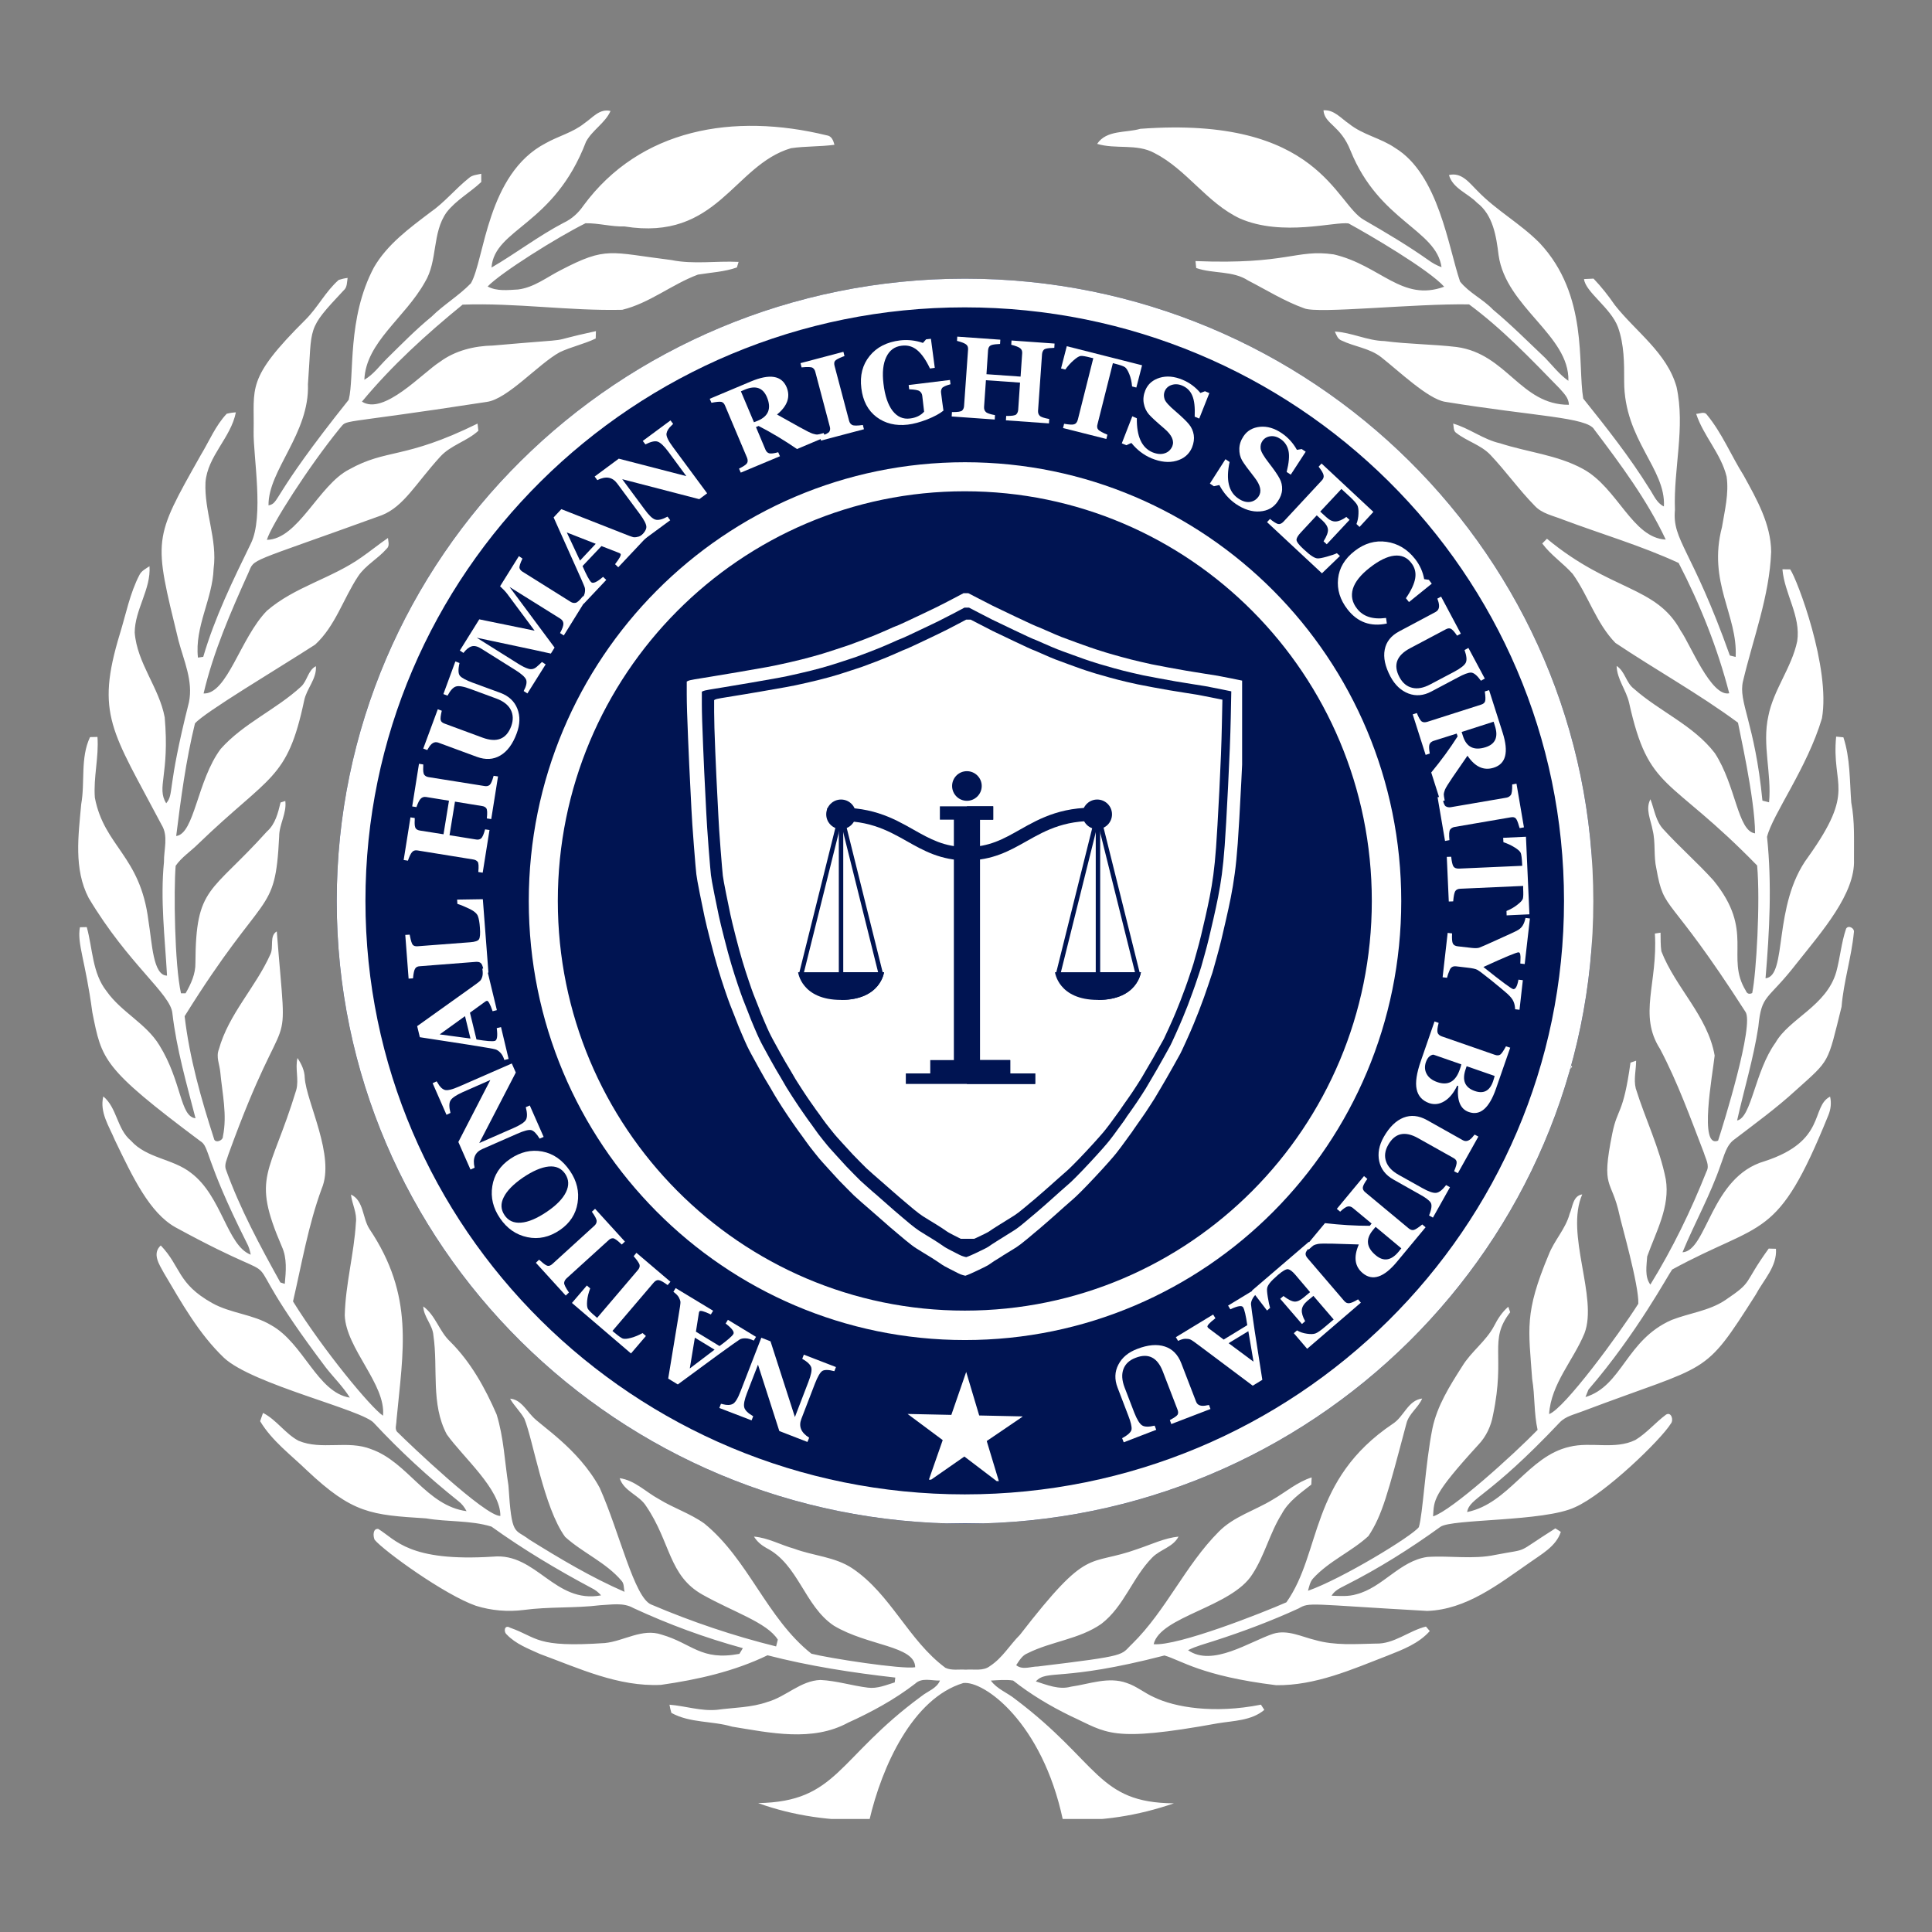 <svg xmlns="http://www.w3.org/2000/svg" xmlns:xlink="http://www.w3.org/1999/xlink" width="302" zoomAndPan="magnify" viewBox="0 0 226.5 226.5" height="302" preserveAspectRatio="xMidYMid meet" version="1.0"><rect x="0" y="0" width="226.5" height="226.5" fill="#808080" stroke="none"/><defs><g/><clipPath id="f1438dc402"><path d="M 9 12.691 L 217.406 12.691 L 217.406 213.246 L 9 213.246 Z M 9 12.691 " clip-rule="nonzero"/></clipPath><clipPath id="0b2e366d02"><path d="M 39.473 32.668 L 187 32.668 L 187 178.633 L 39.473 178.633 Z M 39.473 32.668 " clip-rule="nonzero"/></clipPath><clipPath id="08e8a1aa31"><path d="M 113.137 32.668 C 72.453 32.668 39.473 65.344 39.473 105.652 C 39.473 145.957 72.453 178.633 113.137 178.633 C 153.816 178.633 186.797 145.957 186.797 105.652 C 186.797 65.344 153.816 32.668 113.137 32.668 Z M 113.137 32.668 " clip-rule="nonzero"/></clipPath><clipPath id="198e85d336"><path d="M 39.477 32.668 L 186.898 32.668 L 186.898 178.594 L 39.477 178.594 Z M 39.477 32.668 " clip-rule="nonzero"/></clipPath><clipPath id="0b93478f7d"><path d="M 113.133 32.668 C 72.453 32.668 39.477 65.344 39.477 105.648 C 39.477 145.953 72.453 178.629 113.133 178.629 C 153.816 178.629 186.793 145.953 186.793 105.648 C 186.793 65.344 153.816 32.668 113.133 32.668 Z M 113.133 32.668 " clip-rule="nonzero"/></clipPath><clipPath id="cad0dd62e3"><path d="M 61.992 54.191 L 164.512 54.191 L 164.512 157.461 L 61.992 157.461 Z M 61.992 54.191 " clip-rule="nonzero"/></clipPath><clipPath id="b897051fa4"><path d="M 113.133 54.191 C 84.891 54.191 61.992 77.227 61.992 105.645 C 61.992 134.062 84.891 157.102 113.133 157.102 C 141.379 157.102 164.277 134.062 164.277 105.645 C 164.277 77.227 141.379 54.191 113.133 54.191 Z M 113.133 54.191 " clip-rule="nonzero"/></clipPath><clipPath id="bb94493ec7"><path d="M 106 160 L 120 160 L 120 174 L 106 174 Z M 106 160 " clip-rule="nonzero"/></clipPath><clipPath id="df932536ca"><path d="M 106.512 160.691 L 119.977 160.98 L 119.703 173.699 L 106.234 173.41 Z M 106.512 160.691 " clip-rule="nonzero"/></clipPath><clipPath id="3aca58a131"><path d="M 106.512 160.691 L 119.977 160.98 L 119.703 173.699 L 106.234 173.41 Z M 106.512 160.691 " clip-rule="nonzero"/></clipPath><clipPath id="768073d2cb"><path d="M 80.512 69.547 L 145.621 69.547 L 145.621 149.621 L 80.512 149.621 Z M 80.512 69.547 " clip-rule="nonzero"/></clipPath><clipPath id="322a0986bc"><path d="M 83.723 72.641 L 143.59 72.641 L 143.59 145.23 L 83.723 145.23 Z M 83.723 72.641 " clip-rule="nonzero"/></clipPath><clipPath id="c4286663b2"><path d="M 106 125 L 122 125 L 122 127.074 L 106 127.074 Z M 106 125 " clip-rule="nonzero"/></clipPath><clipPath id="70fd7b22f4"><path d="M 111 90.406 L 116 90.406 L 116 94 L 111 94 Z M 111 90.406 " clip-rule="nonzero"/></clipPath><clipPath id="b2989e9ed1"><path d="M 93.566 95 L 99 95 L 99 115 L 93.566 115 Z M 93.566 95 " clip-rule="nonzero"/></clipPath><clipPath id="a21089cc5c"><path d="M 128 95 L 133.977 95 L 133.977 115 L 128 115 Z M 128 95 " clip-rule="nonzero"/></clipPath><clipPath id="3ad8bfb15d"><path d="M 93.566 113 L 104 113 L 104 118 L 93.566 118 Z M 93.566 113 " clip-rule="nonzero"/></clipPath><clipPath id="ab51876382"><path d="M 123 113 L 133.977 113 L 133.977 118 L 123 118 Z M 123 113 " clip-rule="nonzero"/></clipPath><clipPath id="5ed41bae71"><path d="M 128 113 L 133.977 113 L 133.977 118 L 128 118 Z M 128 113 " clip-rule="nonzero"/></clipPath><clipPath id="50a2d98cbe"><path d="M 113 125 L 122 125 L 122 127.074 L 113 127.074 Z M 113 125 " clip-rule="nonzero"/></clipPath></defs><g clip-path="url(#f1438dc402)"><path fill="#ffffff" d="M 68.52 14.445 C 69.469 13.809 70.297 12.691 71.578 13.012 C 70.926 14.449 69.445 15.242 68.703 16.613 C 64.945 26.465 57.984 26.762 57.621 31.367 C 60.484 29.703 63.129 27.664 66.074 26.121 C 67.027 25.68 67.809 24.965 68.398 24.105 C 75.059 15.066 86.004 13.207 96.906 15.863 C 97.508 15.934 97.688 16.469 97.828 16.973 C 96.137 17.207 94.418 17.125 92.73 17.375 C 85.969 19.371 84.152 28.309 73.207 26.547 C 71.676 26.594 70.172 26.148 68.648 26.172 C 65.359 27.797 58.715 31.969 57.168 33.586 C 58.266 34.176 59.539 34 60.734 33.938 C 62.605 33.711 64.102 32.496 65.734 31.672 C 71.133 28.855 71.488 29.594 78.719 30.488 C 81.312 31.016 83.969 30.57 86.59 30.703 C 86.539 30.863 86.441 31.191 86.391 31.355 C 84.918 31.875 83.348 31.941 81.82 32.195 C 78.762 33.336 76.145 35.543 72.945 36.32 C 66.695 36.461 60.48 35.488 54.234 35.715 C 50 39.168 45.93 42.863 42.434 47.086 C 45 48.723 49.512 43.727 51.59 42.41 C 53.379 41.09 55.613 40.551 57.805 40.508 C 68.938 39.527 62.965 40.316 69.863 38.82 C 69.855 39.035 69.844 39.469 69.84 39.684 C 68.484 40.34 66.988 40.648 65.629 41.289 C 63.117 42.66 59.504 46.809 57.047 47.121 C 38.742 49.945 40.914 49.039 39.793 50.27 C 36.246 54.629 31.781 61.574 31.289 63.289 C 34.953 63.23 37.367 56.863 40.918 55.043 C 45.375 52.551 47.367 53.902 55.984 49.66 C 56.008 49.871 56.059 50.289 56.082 50.5 C 54.746 51.734 52.844 52.18 51.605 53.547 C 48.719 56.715 47.344 59.379 44.75 60.406 C 28.695 66.23 29.914 65.375 29.117 67.164 C 27.051 71.742 25.02 76.398 23.867 81.301 C 26.652 81.402 28.156 74.812 31.289 71.605 C 34.551 68.781 38.91 67.805 42.391 65.328 C 43.438 64.602 44.43 63.789 45.484 63.07 C 45.512 63.5 45.715 64.008 45.32 64.34 C 44.305 65.512 42.855 66.254 41.984 67.562 C 40.246 70.188 39.312 73.402 36.945 75.574 C 32.531 78.422 23.902 83.551 22.855 84.816 C 21.797 89.156 21.207 93.586 20.656 98.012 C 22.812 97.746 23.102 91.508 25.875 87.797 C 28.543 84.797 32.359 83.199 35.293 80.5 C 36.039 79.816 36.086 78.605 37.035 78.098 C 37.145 79.605 35.938 80.723 35.656 82.141 C 33.676 91.492 31.68 90.793 23.234 98.938 C 22.367 99.805 21.301 100.484 20.594 101.5 C 20.355 104.352 20.465 113.109 21.219 116.453 L 21.754 116.453 C 22.387 115.367 22.938 114.16 22.91 112.879 C 22.957 103.836 24.68 104.84 31.289 97.488 C 32.281 96.621 32.594 95.305 32.891 94.082 C 33.031 94.035 33.309 93.949 33.449 93.902 C 33.629 95.367 32.723 96.641 32.727 98.086 C 32.25 107.559 31.109 103.914 21.645 119.137 C 22.215 124.016 23.57 128.801 25.082 133.48 C 25.18 134.078 26.156 133.742 26.133 133.23 C 26.656 130.719 26.055 128.176 25.824 125.672 C 25.742 124.797 25.309 123.902 25.656 123.031 C 26.797 118.891 29.961 115.758 31.688 111.902 C 32.125 111.059 31.547 109.719 32.449 109.195 C 33.762 125.93 33.945 115.555 26.777 135.344 C 26.625 135.887 26.301 136.457 26.457 137.035 C 28.121 141.684 30.477 146.043 32.867 150.348 C 33 150.387 33.258 150.469 33.387 150.512 C 33.52 149.062 33.672 147.52 33.047 146.156 C 29.422 137.742 31.652 137.902 34.734 127.777 C 35.062 126.543 34.578 125.273 34.875 124.039 C 35.34 124.73 35.711 125.508 35.727 126.359 C 35.922 129.234 39.34 135.547 37.711 139.363 C 36.141 143.641 35.379 148.152 34.352 152.574 C 37.918 158.309 43.449 164.988 44.902 165.973 C 45.27 162.309 40.547 158.086 40.418 154.195 C 40.504 150.551 41.508 146.992 41.723 143.355 C 41.879 142.199 41.27 141.164 41.145 140.043 C 42.66 140.746 42.484 142.793 43.301 144.062 C 48.605 151.969 47.25 158.312 46.477 166.559 C 46.484 167.016 46.207 167.605 46.652 167.949 C 47.992 169.285 56.879 177.77 58.66 177.723 C 58.703 174.602 54.285 170.844 52.379 168.16 C 50.48 164.586 51.379 160.414 50.812 156.57 C 50.73 155.324 49.672 154.41 49.621 153.16 C 51.066 154.207 51.484 156.07 52.766 157.273 C 55.188 159.676 56.867 162.711 58.219 165.816 C 59.062 168.527 59.168 171.383 59.609 174.172 C 59.992 180.234 60.316 179.156 62.035 180.484 C 65.641 182.73 69.316 184.922 73.219 186.621 C 73.109 186.195 73.191 185.68 72.879 185.34 C 71.047 183.168 68.324 182.059 66.25 180.176 C 63.75 176.746 62.5 168.801 61.469 166.312 C 61 165.473 60.27 164.816 59.801 163.973 C 61.012 164.074 61.621 165.219 62.379 166.012 C 63.262 167.078 67.777 169.762 70.309 174.43 C 72.629 179.617 74.359 187.328 76.355 188.113 C 81.09 190.129 85.988 191.785 90.988 193.02 C 91.035 192.816 91.137 192.418 91.188 192.223 C 89.926 190.215 85.977 188.992 82.355 186.949 C 78.379 184.719 78.641 180.824 75.758 176.582 C 74.953 175.27 73.145 174.848 72.648 173.297 C 74.434 173.543 75.719 174.926 77.25 175.75 C 78.969 176.809 80.926 177.434 82.57 178.609 C 87.758 182.836 89.883 189.715 95.129 193.875 C 97.254 194.414 105.762 195.73 107.293 195.461 C 107.258 192.926 101.77 192.988 97.766 190.594 C 94.305 188.289 93.617 183.398 89.828 181.469 C 89.25 181.145 88.738 180.711 88.395 180.145 C 90.043 180.281 91.527 181.129 93.113 181.566 C 95.355 182.406 97.895 182.508 99.93 183.871 C 104.434 186.891 106.5 192.316 110.836 195.527 C 111.562 195.875 112.43 195.684 113.219 195.746 C 114.164 195.664 115.266 195.953 116.074 195.312 C 117.512 194.379 118.379 192.852 119.574 191.66 C 127.773 181.074 127.418 183.754 133.406 181.586 C 134.977 181.062 136.504 180.316 138.164 180.145 C 137.539 181.375 136.02 181.645 135.098 182.586 C 132.773 184.926 131.785 188.336 129.113 190.379 C 126.527 192.184 123.246 192.426 120.473 193.82 C 119.832 194.07 119.496 194.684 119.133 195.219 C 119.883 195.82 120.824 195.375 121.68 195.371 C 132.535 194.059 131.281 194.078 132.742 192.711 C 136.715 188.801 138.953 183.512 142.883 179.57 C 144.645 177.777 147.129 177.086 149.223 175.801 C 150.734 174.926 152.082 173.742 153.773 173.207 C 153.766 173.418 153.746 173.836 153.734 174.047 C 152.457 175.055 151.039 176.02 150.262 177.496 C 148.863 179.719 148.273 182.344 146.832 184.543 C 144.414 188.43 136.02 189.48 135.25 192.758 C 138.078 193.008 148.039 189.07 150.812 187.848 C 154.957 182.016 153.473 173.508 163.301 166.91 C 164.59 166.082 165.066 164.164 166.73 163.957 C 166.277 165.035 165.172 165.723 164.883 166.883 C 162.691 175.133 162.066 177.602 160.43 180.082 C 158.414 181.93 155.789 183.016 153.934 185.059 C 153.578 185.457 153.484 185.996 153.344 186.496 C 157.309 185.109 165.543 180.094 166.34 179.035 C 166.816 177.48 167.102 171.59 167.926 167.492 C 168.477 164.82 169.961 162.473 171.41 160.203 C 172.461 158.457 174.211 157.254 175.168 155.441 C 175.59 154.605 176.113 153.812 176.824 153.199 C 176.879 153.363 176.992 153.68 177.047 153.84 C 174.477 157.168 176.531 158.777 175.035 165.895 C 174.805 167.191 174.23 168.422 173.316 169.379 C 167.883 175.316 168.137 175.863 168.008 177.773 C 170.207 177.082 177.387 170.586 180.262 167.633 C 179.82 165.672 179.961 163.648 179.625 161.672 C 179.211 155.773 178.684 153.969 181.562 147.098 C 182.215 145.414 183.547 144.07 184.016 142.309 C 184.379 141.484 184.395 140.195 185.496 140.023 C 183.461 144.668 187.367 152.094 185.758 156.316 C 184.449 159.496 181.84 162.227 181.609 165.781 C 183.355 165.195 189.781 156.469 192.07 152.844 C 192.164 150.723 190.066 143.422 189.875 142.5 C 188.926 138.055 187.664 139.578 189.02 132.879 C 189.633 129.836 190.293 130.758 191.152 124.582 C 191.32 124.523 191.648 124.41 191.812 124.352 C 191.812 125.434 191.508 126.527 191.77 127.602 C 192.875 131.172 194.566 134.566 195.289 138.25 C 195.82 141.457 194.145 144.395 193.109 147.305 C 193.043 148.391 192.789 149.664 193.48 150.602 C 196.074 146.398 198.238 141.938 200.059 137.348 C 200.461 136.629 199.961 135.871 199.766 135.176 C 198.18 131.055 196.68 126.879 194.617 122.973 C 192.047 118.957 194.367 115.305 194.012 109.445 C 194.18 109.422 194.512 109.371 194.676 109.344 C 194.695 110.07 194.664 110.805 194.773 111.527 C 196.438 115.809 200.207 119.109 201.02 123.746 C 200.766 126.074 199.148 134.695 201.422 133.723 C 201.988 132 205.723 120.035 204.617 118.602 C 195.484 104.367 195.129 107.133 194.188 101.84 C 193.844 100.352 194.117 98.793 193.746 97.305 C 193.535 96.125 192.867 94.859 193.492 93.699 C 193.953 94.902 194.109 96.293 195.039 97.258 C 196.91 99.316 199.02 101.152 200.883 103.219 C 205.758 109.195 202.238 112.168 204.668 116.141 C 204.812 116.5 205.062 116.594 205.422 116.422 C 205.902 114.141 206.383 105.746 206 101.469 C 195.578 90.77 193.32 92.898 190.984 82.363 C 190.637 80.879 189.574 79.637 189.527 78.074 C 190.527 78.715 190.621 80.047 191.559 80.75 C 194.582 83.43 198.535 85.027 201.039 88.293 C 203.527 92.109 203.711 97.438 205.754 97.699 C 205.762 93.648 203.785 85.039 203.754 84.723 C 199.152 81.324 194.133 78.551 189.387 75.375 C 187.145 73.078 186.223 69.863 184.375 67.281 C 183.254 66.023 181.812 65.078 180.805 63.715 C 180.988 63.531 181.176 63.348 181.359 63.16 C 188.863 69.375 194.16 68.648 197.035 73.938 C 198.145 75.496 200.602 81.73 202.727 81.277 C 201.363 75.984 199.312 70.848 196.797 66 C 192.398 63.965 187.711 62.602 183.176 60.898 C 182.055 60.449 180.77 60.215 179.922 59.293 C 178.07 57.406 176.539 55.242 174.727 53.324 C 173.613 52.16 171.988 51.738 170.738 50.762 C 170.359 50.527 170.453 50.023 170.359 49.66 C 172.281 50.211 173.898 51.531 175.863 51.969 C 179.09 53.02 182.578 53.328 185.59 54.98 C 189.664 57.207 191.367 63.07 195.285 63.258 C 193.098 58.617 190 54.445 186.91 50.363 C 186.09 48.902 179.961 48.828 169.402 47.102 C 167.41 46.77 164.02 43.523 161.922 41.875 C 160.566 40.812 158.797 40.652 157.281 39.922 C 156.828 39.758 156.672 39.266 156.492 38.871 C 158.473 38.977 160.297 39.941 162.289 39.984 C 165.102 40.355 167.953 40.348 170.766 40.68 C 176.68 41.484 178.246 47.465 183.926 47.457 C 183.93 46.648 183.324 46.102 182.844 45.543 C 179.473 42.082 176.117 38.559 172.227 35.684 C 165.73 35.578 154.551 36.809 152.918 36.152 C 150.598 35.324 148.5 34.008 146.32 32.883 C 144.504 31.703 142.227 32.117 140.238 31.422 C 140.219 31.223 140.176 30.812 140.156 30.609 C 151.016 31.039 151.922 29.184 156.363 29.824 C 161.848 31.105 164.352 35.43 169.312 33.613 C 167.461 31.574 160.527 27.516 158.109 26.199 C 156.539 25.93 150.371 27.789 145.375 25.621 C 141.484 23.793 139.133 19.871 135.328 17.934 C 133.25 16.809 130.816 17.531 128.625 16.867 C 129.723 15.211 132 15.594 133.688 15.102 C 154.762 13.539 156.535 24 159.973 25.82 C 162.52 27.289 165.051 28.793 167.453 30.488 C 167.926 30.836 168.441 31.121 169 31.324 C 168.367 26.887 161.691 25.965 158.332 17.668 C 157.164 14.676 155.277 14.566 155.16 12.93 C 156.41 12.84 157.215 13.883 158.16 14.512 C 159.762 15.812 161.875 16.18 163.559 17.344 C 168.664 20.445 169.801 29.008 171.172 33.008 C 172.23 34.34 173.867 35.07 175.039 36.305 C 177.18 38.086 179.145 40.062 181.168 41.977 C 182.043 42.891 182.824 43.91 183.871 44.645 C 184.02 39.309 176.547 36.023 175.688 29.906 C 175.414 27.699 175.047 25.195 173.148 23.758 C 172.086 22.656 170.316 22.098 169.871 20.52 C 171.379 20.156 172.289 21.477 173.223 22.387 C 175.434 24.684 178.289 26.23 180.52 28.508 C 186.227 34.609 184.93 42.723 185.613 46.727 C 188.344 50.133 191.055 53.566 193.363 57.281 C 193.871 58.023 194.203 58.965 195.07 59.375 C 195.32 54.945 190.41 51.586 190.41 44.715 C 190.418 42.578 190.418 40.398 189.688 38.363 C 188.848 36.082 185.871 34.246 185.703 32.715 C 186.074 32.695 186.449 32.676 186.82 32.664 C 187.742 33.625 188.566 34.676 189.32 35.77 C 191.785 38.902 195.418 41.348 196.551 45.355 C 197.598 50.125 196.18 54.965 196.363 59.77 C 196.031 63.383 198.34 64.324 202.801 76.848 C 202.973 76.891 203.309 76.973 203.48 77.016 C 203.746 72.121 200.176 68.293 201.879 61.789 C 202.199 59.84 202.707 57.863 202.422 55.879 C 201.766 53.184 199.715 51.129 198.852 48.52 C 199.242 48.516 199.812 48.199 200.102 48.613 C 201.887 50.77 202.941 53.395 204.422 55.746 C 205.945 58.52 207.613 61.43 207.645 64.688 C 207.445 69.906 205.535 74.824 204.344 79.859 C 203.758 82.277 205.73 84.719 206.621 93.863 C 206.816 93.914 207.203 94.008 207.398 94.059 C 207.719 90.695 206.57 87.32 207.309 83.969 C 207.918 80.844 210.051 78.281 210.699 75.168 C 211.137 72.207 209.207 69.621 208.965 66.742 C 209.188 66.746 209.648 66.746 209.875 66.75 C 210.691 67.91 214.629 78.316 213.598 84.211 C 211.887 89.992 207.809 95.473 207.16 98.109 C 207.742 103.625 207.449 109.184 206.984 114.691 C 209.594 114.449 207.777 106.109 211.973 100.48 C 217.652 92.527 214.695 92.266 215.262 86.359 C 215.477 86.379 215.902 86.418 216.113 86.438 C 216.922 88.902 216.84 91.535 217.035 94.098 C 217.461 96.293 217.34 98.539 217.355 100.766 C 217.516 104.77 213.594 109.207 210.633 112.941 C 207.156 117.43 206.527 116.449 206.137 120.406 C 205.566 124.113 204.469 127.707 203.652 131.359 C 205.348 131.035 205.715 125.609 208.156 122.234 C 209.773 119.395 214.148 117.938 215.281 113.93 C 215.734 112.266 215.867 110.523 216.426 108.883 C 216.688 108.398 217.469 108.828 217.34 109.332 C 217.051 112.258 216.137 115.09 215.898 118.027 C 214.215 124.797 214.602 124.172 210.508 127.848 C 208.266 129.906 205.797 131.699 203.379 133.547 C 202.375 134.23 202.141 135.504 201.723 136.566 C 200.516 140.102 198.672 143.375 197.25 146.816 C 200.137 146.641 200.551 137.969 206.867 136.141 C 214.199 133.758 212.25 129.762 214.551 128.562 C 214.727 129.305 214.633 130.066 214.34 130.77 C 208.312 145.641 206.77 142.984 196.039 148.832 C 195.609 149.383 191.879 156.367 186.223 162.914 C 186.137 163.133 185.961 163.57 185.875 163.785 C 190.199 162.469 190.629 157.078 195.988 154.742 C 198.059 153.934 200.367 153.684 202.25 152.43 C 205.645 150.141 204.25 150.672 207.355 146.379 C 207.57 146.383 207.992 146.398 208.207 146.402 C 208.355 148.48 206.754 150.047 205.844 151.766 C 199.598 161.574 200.656 159.734 185.523 165.457 C 184.602 165.824 183.555 166.016 182.848 166.77 C 174.43 175.672 172.312 175.527 172 177.266 C 176.922 176.254 179.141 170.719 184 169.617 C 186.531 168.988 189.297 170 191.727 168.816 C 193.055 168.008 194.066 166.781 195.305 165.855 C 195.938 165.453 196.242 166.5 195.879 166.906 C 194.727 168.781 188.141 175.168 184.641 176.703 C 181.012 178.418 170.176 178.043 168.863 179.004 C 165.332 181.555 161.629 183.887 157.738 185.852 C 157.129 186.168 156.473 186.453 156.109 187.074 C 157.07 187.109 158.066 187.191 159.004 186.91 C 162.117 186.117 164.09 182.984 167.34 182.531 C 169.996 182.352 172.691 182.848 175.316 182.285 C 179.539 181.473 177.402 182.301 182.348 179.18 C 182.508 179.281 182.824 179.484 182.984 179.59 C 182.422 181.312 180.695 182.211 179.312 183.207 C 175.691 185.715 171.922 188.699 167.324 188.859 C 153.285 188.074 153.586 187.801 152.238 188.57 C 149.016 190.047 145.691 191.293 142.32 192.379 C 141.297 192.719 140.242 192.973 139.281 193.461 C 142.133 195.473 146.527 192.434 149.27 191.535 C 150.953 191.016 152.598 191.895 154.211 192.277 C 156.504 192.934 158.918 192.734 161.277 192.688 C 163.445 192.758 165.141 191.191 167.172 190.691 C 167.285 190.824 167.512 191.086 167.621 191.219 C 166.336 192.676 164.457 193.395 162.688 194.094 C 158.488 195.723 154.211 197.625 149.609 197.566 C 140.789 196.48 138.441 194.625 136.516 194.082 C 124.352 197.227 122.773 195.664 121.438 197.121 C 122.762 197.535 124.152 198.133 125.562 197.738 C 127.711 197.434 129.945 196.531 132.094 197.305 C 133.262 197.688 134.207 198.508 135.328 198.992 C 137.723 200.148 142.297 200.949 147.828 199.848 C 147.926 200 148.125 200.309 148.223 200.461 C 146.719 201.73 144.633 201.727 142.789 202.031 C 130.129 204.328 129.84 203.156 125.5 201.172 C 123.129 200.016 120.848 198.656 118.773 197.02 C 117.906 196.887 117.027 196.98 116.164 197.023 C 116.879 198.023 118.105 198.445 119.039 199.207 C 128.875 206.621 128.637 211.355 137.621 211.414 C 133.461 212.852 129.004 213.582 124.605 213.34 C 122.172 201.902 115.352 197.016 112.934 197.312 C 106.996 199.102 103.379 207.105 101.922 213.395 C 97.504 213.496 93.035 212.895 88.875 211.387 C 98.227 211.234 98.121 206.121 108.043 198.844 C 108.773 198.254 109.816 197.953 110.199 197.02 C 109.23 197.059 108.086 196.633 107.297 197.383 C 104.883 199.242 102.191 200.707 99.422 201.961 C 95.234 204.238 90.285 203.148 85.832 202.426 C 83.492 201.73 80.898 202.02 78.711 200.812 C 78.617 200.496 78.539 200.176 78.488 199.852 C 80.348 200 82.168 200.625 84.047 200.453 C 86.039 200.18 88.086 200.203 90 199.52 C 92.168 198.906 93.855 197.035 96.188 196.953 C 98.074 197.043 99.895 197.629 101.758 197.855 C 102.848 197.996 103.875 197.547 104.895 197.238 C 104.91 197.098 104.945 196.812 104.961 196.672 C 99.926 196.102 94.898 195.328 89.98 194.059 C 86.066 195.953 81.777 196.918 77.492 197.527 C 72.496 197.773 67.863 195.582 63.281 193.898 C 61.922 193.277 60.453 192.73 59.406 191.621 C 59 191.281 59.145 190.43 59.797 190.824 C 63.105 191.992 62.707 193.176 70.898 192.625 C 73.141 192.406 75.285 190.855 77.566 191.637 C 81.145 192.668 82.148 194.742 86.684 193.891 C 86.785 193.723 86.988 193.391 87.09 193.223 C 82.695 192.02 78.395 190.441 74.258 188.523 C 73.059 187.84 71.66 188.137 70.355 188.191 C 67.379 188.555 64.363 188.344 61.395 188.746 C 59.516 188.984 57.594 188.82 55.789 188.254 C 52.137 186.98 45.082 181.883 43.926 180.527 C 43.73 180.121 43.684 179.168 44.348 179.246 C 46.41 180.512 47.934 183.129 57.824 182.492 C 62.887 182.023 65.016 188.043 70.469 187.035 C 70.152 186.672 69.781 186.379 69.355 186.176 C 65.301 184.016 61.348 181.652 57.617 178.973 C 55.148 178.215 52.484 178.445 49.949 178.008 C 43.465 177.605 41.34 177.426 35.996 172.398 C 34.086 170.547 31.883 168.93 30.496 166.613 C 30.582 166.371 30.75 165.887 30.836 165.645 C 32.426 166.457 33.418 168.062 34.992 168.906 C 37.711 170.051 40.781 168.797 43.52 169.898 C 47.828 171.41 49.98 176.527 54.699 177.164 C 54.453 176.703 54.145 176.289 53.727 175.977 C 50.215 173.176 46.906 170.125 43.848 166.84 C 42.586 165.297 29.609 162.32 26.254 159.18 C 23.293 156.348 21.277 152.723 19.211 149.234 C 18.668 148.242 17.801 146.973 18.848 146.012 C 21.234 148.512 20.77 150.465 24.859 152.758 C 27.027 153.98 29.641 154.066 31.781 155.355 C 35.594 157.461 37.203 163.254 41.012 163.852 C 40.23 162.578 39.145 161.531 38.227 160.359 C 25.422 143.387 36.699 152.688 20.566 143.883 C 17.543 142.188 15.578 138.047 13.477 133.68 C 12.793 132.035 11.66 130.414 12.109 128.539 C 13.734 129.875 13.699 132.363 15.344 133.723 C 17.199 135.816 20.262 135.824 22.395 137.508 C 26.023 140.227 26.613 146.039 29.395 147.094 C 29.297 146.613 29.172 146.141 28.93 145.715 C 23.895 135.684 24.613 134.457 23.469 133.77 C 11.969 125.164 11.945 124.266 10.824 118.676 C 10.012 112.582 9.012 110.633 9.371 108.707 C 9.57 108.703 9.973 108.695 10.172 108.688 C 10.875 111.211 10.801 114.07 12.5 116.211 C 14.215 118.652 17.102 119.965 18.672 122.52 C 21.344 126.824 21.074 130.887 22.922 131.102 C 21.871 127.039 20.699 122.984 20.211 118.801 C 20.023 116.523 15.07 113.094 10.395 105.273 C 8.625 101.883 9.195 97.93 9.52 94.281 C 9.988 91.68 9.398 88.867 10.555 86.414 C 10.773 86.406 11.211 86.398 11.426 86.395 C 11.602 88.781 10.938 91.137 11.121 93.52 C 12.227 99.266 16.449 100.289 17.402 107.941 C 17.836 110.574 17.934 114.367 19.582 114.379 C 19.336 109.949 18.781 105.504 19.223 101.059 C 19.199 99.617 19.762 98.023 18.949 96.707 C 13.148 85.699 11.156 83.805 14.062 74.281 C 14.773 71.973 15.227 69.555 16.352 67.395 C 16.594 66.91 17.102 66.672 17.527 66.379 C 17.715 69.078 15.801 71.469 15.793 74.16 C 16.07 77.758 18.66 80.609 19.309 84.098 C 19.902 90.891 18.32 92.281 19.484 94.176 C 20.449 92.988 19.508 92.801 22.152 82.328 C 22.664 79.836 21.547 77.453 20.926 75.098 C 17.988 63.031 17.902 63.355 23.547 53.336 C 24.531 51.715 25.258 49.906 26.578 48.508 C 26.926 48.418 27.285 48.359 27.652 48.344 C 27.07 51.324 24.336 53.453 24.09 56.543 C 23.93 59.953 25.508 63.238 25.043 66.664 C 24.918 70.23 22.805 73.473 23.207 77.094 C 23.359 77.07 23.672 77.027 23.828 77.004 C 25.18 72.383 27.309 68.031 29.41 63.719 C 30.977 60.566 29.672 53.383 29.734 50.59 C 29.848 45.398 28.758 44.488 35.836 37.457 C 37.266 36.027 38.18 34.156 39.711 32.816 C 40.047 32.707 40.395 32.625 40.754 32.582 C 40.664 33.082 40.723 33.688 40.285 34.047 C 35.867 38.758 36.621 38.109 36.102 45.035 C 36.312 50.816 31.418 55.141 31.48 59.25 C 32.848 58.949 31.605 58.484 40.883 46.867 C 41.582 44.066 40.652 37.332 43.84 31.344 C 45.41 28.633 48.004 26.746 50.453 24.887 C 52.113 23.738 53.391 22.137 54.961 20.883 C 55.355 20.512 55.918 20.492 56.418 20.371 C 56.418 20.609 56.422 21.094 56.422 21.336 C 55.121 22.566 53.492 23.445 52.375 24.867 C 50.621 27.293 51.348 30.574 49.809 33.086 C 47.469 37.273 42.895 40.117 42.715 44.52 C 43.773 43.918 44.492 42.898 45.344 42.051 C 47.055 40.371 48.73 38.652 50.59 37.129 C 52.027 35.707 53.801 34.668 55.207 33.211 C 56.809 30.453 57.078 20.379 63.969 16.793 C 65.457 15.949 67.172 15.535 68.52 14.445 Z M 68.52 14.445 " fill-opacity="1" fill-rule="nonzero"/></g><path fill="#ffffff" d="M 111.383 38.25 C 112.621 38.148 113.863 38.184 115.102 38.262 C 115.461 41.633 115.09 45.051 115.301 48.438 C 117.523 46.219 118.906 43.258 121.164 41.07 C 120.945 65.395 121.5 65.477 120.848 66.445 C 119.027 68.973 117.031 71.379 115.316 73.977 C 115.184 75.598 115.16 77.266 115.367 78.879 C 122.145 72.723 127.875 74.645 139.938 73.219 C 144.844 72.441 150.055 71.375 153.902 68 C 155.184 66.887 155.758 65.262 156.141 63.66 C 157.617 61.949 160.531 61.641 162.242 63.188 C 163.453 64.688 163.371 66.961 162.258 68.496 C 161.434 69.469 160.18 69.879 159.125 70.535 C 159.391 71.23 182.762 123.773 184.316 125.066 C 169.492 140.254 145.473 139.164 132.168 125.02 C 133.738 124.402 131.531 128.387 156.062 74.363 C 156.527 73.355 157.016 72.352 157.336 71.285 C 144.094 74.484 120.691 76.027 115.414 88.223 C 115.176 88.781 115.137 162.734 115.348 164.652 C 117.043 163.738 118.742 162.832 120.484 162.012 C 118.473 167.027 115.988 171.852 113.863 176.824 C 113.641 177.113 113.621 177.945 113.098 177.609 C 110.742 172.395 108.336 167.203 106 161.977 C 107.848 162.727 109.496 163.902 111.359 164.641 C 111.402 153.066 111.41 93.316 111.355 88.629 C 106.453 75.949 80.973 74.199 69.27 71.281 C 69.512 72.23 68.086 68.992 92.883 123.641 C 93.102 124.348 93.648 124.793 94.293 125.105 C 80.754 139.637 56.012 139.723 42.371 125.066 C 43.652 123.93 66.676 72.477 67.426 70.535 C 66.402 69.926 65.266 69.449 64.402 68.617 C 61.461 64.652 65.531 59.84 70.293 63.375 C 71.102 65.113 70.547 68.473 78.953 71.473 C 91.656 75.836 102.051 71.418 109.73 77.715 C 110.258 78.133 110.781 78.551 111.352 78.91 C 111.391 77.34 111.422 75.766 111.375 74.195 C 109.629 71.395 107.406 68.898 105.578 66.148 C 105.441 65.273 105.516 41.172 105.516 41.047 C 108.395 44.41 110.086 47.539 111.344 48.453 C 111.457 45.051 111.355 41.648 111.383 38.246 M 112.438 40.359 C 112.582 41.988 112.113 43.723 112.75 45.27 C 114.277 44.59 114.098 46.656 114.07 40.242 C 113.523 40.281 112.98 40.316 112.438 40.359 M 115.723 50.812 C 114.93 51.691 115.203 52.973 115.098 54.055 C 115.266 54.008 115.594 53.914 115.762 53.871 C 116.926 52.484 117.91 50.941 119.047 49.527 C 119.945 48.5 119.562 47.047 119.535 45.812 C 118.148 47.387 117.027 49.168 115.723 50.812 M 106.879 46.055 C 106.879 46.914 106.84 47.773 106.895 48.633 C 107.723 50.062 108.855 51.293 109.805 52.645 C 110.254 53.238 110.57 54.062 111.426 54.133 C 111.387 53.195 111.551 52.223 111.281 51.32 C 110.504 50.125 109.543 49.066 108.754 47.879 C 108.234 47.176 107.836 46.23 106.879 46.055 M 117.906 53.68 C 117.02 54.977 115.945 56.145 115.125 57.488 C 115.031 58.25 115.062 59.027 115.062 59.797 C 115.234 59.719 115.57 59.574 115.742 59.5 C 120.656 52.773 119.535 55.113 119.617 51.789 C 118.801 52.156 118.418 52.996 117.906 53.68 M 106.867 51.863 C 106.883 52.617 106.777 53.398 106.961 54.141 C 107.629 55.316 108.559 56.309 109.324 57.414 C 109.938 58.254 110.445 59.227 111.383 59.758 C 111.414 58.996 111.457 58.23 111.363 57.473 C 110.289 55.582 108.836 53.949 107.535 52.219 C 107.371 52.129 107.035 51.953 106.867 51.863 M 106.898 57.309 C 106.859 58.125 106.824 58.945 106.902 59.762 C 107.645 60.895 108.559 61.902 109.285 63.043 C 109.852 63.793 110.332 64.793 111.363 64.945 C 111.348 64.219 111.484 63.473 111.332 62.754 C 107.93 57.914 107.656 57.66 106.898 57.309 M 117.336 59.984 C 116.68 60.953 115.91 61.844 115.262 62.816 C 115.195 63.594 115.234 64.375 115.254 65.156 C 115.621 64.957 116.012 64.77 116.227 64.387 C 117.312 62.816 118.578 61.371 119.637 59.777 C 119.715 58.914 119.656 58.047 119.582 57.188 C 118.594 57.906 118.047 59.023 117.336 59.984 M 117.359 65.566 C 116.621 66.598 115.746 67.535 115.133 68.652 C 115.012 69.348 115.211 70.051 115.273 70.742 C 116.844 69.684 117.621 67.789 118.891 66.41 C 119.879 65.5 119.645 64.121 119.59 62.918 C 118.602 63.57 118.078 64.668 117.359 65.566 M 106.855 63.105 C 106.871 63.836 106.801 64.57 106.93 65.297 C 107.594 66.387 108.449 67.348 109.148 68.418 C 109.832 69.293 110.363 70.355 111.387 70.891 C 111.219 67.488 112.477 70.078 108.102 63.945 C 107.816 63.488 107.367 63.219 106.855 63.105 M 45.527 121.578 C 45.078 122.637 44.461 123.641 44.285 124.797 C 60.234 124.852 76.184 124.832 92.133 124.805 C 91.344 122.535 68.828 72.926 68.062 72.074 C 60.484 88.547 53.043 105.078 45.527 121.582 M 158.188 72.254 C 133.359 126.961 134.691 123.738 134.531 124.812 C 150.48 124.836 166.434 124.836 182.383 124.809 C 182.012 123.488 168.551 94.164 158.996 73.035 C 158.832 72.656 158.695 72.195 158.188 72.254 Z M 158.188 72.254 " fill-opacity="1" fill-rule="nonzero"/><g clip-path="url(#0b2e366d02)"><g clip-path="url(#08e8a1aa31)"><path fill="#001452" d="M 39.473 32.668 L 186.582 32.668 L 186.582 178.633 L 39.473 178.633 Z M 39.473 32.668 " fill-opacity="1" fill-rule="nonzero"/></g></g><g clip-path="url(#198e85d336)"><g clip-path="url(#0b93478f7d)"><path stroke-linecap="butt" transform="matrix(0.748, 0, 0, 0.748, 39.475, 32.667)" fill="none" stroke-linejoin="miter" d="M 98.428 0.001 C 44.068 0.001 0.003 43.665 0.003 97.523 C 0.003 151.382 44.068 195.045 98.428 195.045 C 152.792 195.045 196.858 151.382 196.858 97.523 C 196.858 43.665 152.792 0.001 98.428 0.001 Z M 98.428 0.001 " stroke="#ffffff" stroke-width="9" stroke-opacity="1" stroke-miterlimit="4"/></g></g><g clip-path="url(#cad0dd62e3)"><g clip-path="url(#b897051fa4)"><path stroke-linecap="butt" transform="matrix(0.748, 0, 0, 0.748, 61.993, 54.191)" fill="none" stroke-linejoin="miter" d="M 68.337 0.001 C 30.598 0.001 -0.001 30.782 -0.001 68.756 C -0.001 106.731 30.598 137.517 68.337 137.517 C 106.082 137.517 136.68 106.731 136.68 68.756 C 136.68 30.782 106.082 0.001 68.337 0.001 Z M 68.337 0.001 " stroke="#ffffff" stroke-width="9.1" stroke-opacity="1" stroke-miterlimit="4"/></g></g><g clip-path="url(#bb94493ec7)"><g clip-path="url(#df932536ca)"><g clip-path="url(#3aca58a131)"><path fill="#ffffff" d="M 113.059 170.758 L 117.176 173.891 L 115.68 168.941 L 119.926 166.055 L 114.797 165.945 L 113.273 160.84 L 111.531 165.875 L 106.402 165.766 L 110.52 168.832 L 108.816 173.711 Z M 113.059 170.758 " fill-opacity="1" fill-rule="nonzero"/></g></g></g><g clip-path="url(#768073d2cb)"><path fill="#ffffff" d="M 113.242 69.547 L 113.527 69.547 L 114.758 70.184 C 115.578 70.609 116.121 70.887 116.387 71.02 C 116.648 71.152 117.547 71.582 119.078 72.309 C 120.613 73.031 121.402 73.398 121.453 73.406 C 121.508 73.414 121.914 73.586 122.676 73.922 C 123.438 74.262 124.023 74.512 124.434 74.672 C 124.848 74.832 125.441 75.051 126.215 75.332 C 126.992 75.609 127.484 75.785 127.691 75.859 C 127.895 75.934 128.152 76.02 128.461 76.121 C 128.77 76.227 129.164 76.352 129.648 76.496 C 130.133 76.645 130.746 76.82 131.496 77.023 C 132.242 77.23 132.969 77.414 133.672 77.574 C 134.375 77.734 134.832 77.84 135.035 77.883 C 135.242 77.926 135.895 78.051 136.992 78.258 C 138.094 78.461 138.781 78.586 139.062 78.629 C 139.34 78.676 140.023 78.785 141.105 78.961 C 142.191 79.137 142.742 79.223 142.758 79.223 C 142.77 79.223 143.297 79.328 144.34 79.531 C 145.383 79.738 145.906 79.844 145.914 79.852 L 145.922 79.863 L 145.859 83.141 C 145.812 85.324 145.703 88.145 145.527 91.605 C 145.352 95.066 145.211 97.488 145.109 98.863 C 145.008 100.242 144.891 101.422 144.758 102.406 C 144.625 103.387 144.473 104.32 144.297 105.199 C 144.121 106.078 143.93 106.965 143.723 107.859 C 143.52 108.754 143.336 109.539 143.176 110.215 C 143.012 110.887 142.82 111.613 142.602 112.391 C 142.383 113.168 142.25 113.637 142.207 113.797 C 142.164 113.961 142.098 114.164 142.008 114.414 C 141.922 114.664 141.816 114.973 141.699 115.34 C 141.582 115.703 141.398 116.234 141.152 116.922 C 140.902 117.609 140.695 118.16 140.535 118.57 C 140.375 118.98 140.176 119.473 139.941 120.047 C 139.707 120.617 139.406 121.305 139.039 122.113 C 138.672 122.918 138.453 123.387 138.379 123.52 C 138.305 123.652 138.039 124.133 137.578 124.961 C 137.113 125.789 136.836 126.281 136.742 126.434 C 136.645 126.59 136.418 126.977 136.059 127.602 C 135.699 128.223 135.465 128.617 135.355 128.789 C 135.246 128.957 135.078 129.219 134.848 129.578 C 134.621 129.938 134.438 130.219 134.301 130.414 C 134.16 130.613 134 130.848 133.816 131.117 C 133.633 131.391 133.457 131.641 133.289 131.867 C 133.121 132.094 132.988 132.285 132.891 132.438 C 132.797 132.594 132.656 132.789 132.473 133.031 C 132.289 133.273 132.113 133.516 131.945 133.758 C 131.777 134 131.594 134.25 131.395 134.508 C 131.199 134.762 131.031 134.984 130.891 135.164 C 130.75 135.348 130.453 135.699 130 136.211 C 129.547 136.723 129.012 137.309 128.395 137.969 C 127.777 138.629 127.234 139.195 126.766 139.664 C 126.297 140.133 125.984 140.43 125.832 140.555 C 125.68 140.68 125.32 140.996 124.754 141.5 C 124.191 142.008 123.844 142.312 123.719 142.426 C 123.598 142.535 123.289 142.805 122.797 143.238 C 122.305 143.672 121.984 143.949 121.828 144.074 C 121.676 144.199 121.5 144.344 121.301 144.512 C 121.102 144.684 120.828 144.914 120.477 145.207 C 120.125 145.5 119.855 145.715 119.672 145.855 C 119.488 145.996 119.312 146.117 119.145 146.23 C 118.977 146.34 118.668 146.531 118.223 146.801 C 117.773 147.07 117.48 147.254 117.344 147.352 C 117.203 147.445 117.047 147.543 116.871 147.648 C 116.691 147.75 116.512 147.867 116.32 148 C 116.129 148.133 115.988 148.227 115.902 148.285 C 115.812 148.344 115.621 148.445 115.328 148.594 C 115.035 148.738 114.684 148.91 114.273 149.098 C 113.863 149.289 113.578 149.414 113.418 149.473 L 113.176 149.562 L 112.91 149.496 C 112.734 149.449 112.543 149.379 112.34 149.273 C 112.133 149.172 111.789 148.996 111.305 148.746 C 110.82 148.496 110.543 148.344 110.469 148.285 C 110.395 148.227 110.207 148.098 109.906 147.902 C 109.609 147.703 109.379 147.555 109.227 147.461 C 109.074 147.367 108.773 147.184 108.324 146.91 C 107.879 146.641 107.57 146.449 107.402 146.34 C 107.23 146.23 107.055 146.105 106.871 145.965 C 106.691 145.824 106.48 145.66 106.246 145.469 C 106.012 145.281 105.699 145.02 105.312 144.688 C 104.922 144.359 104.586 144.074 104.301 143.832 C 104.016 143.59 103.598 143.223 103.047 142.73 C 102.496 142.242 102.145 141.934 101.992 141.809 C 101.836 141.684 101.5 141.391 100.98 140.93 C 100.457 140.465 100.168 140.207 100.109 140.148 C 100.051 140.09 99.789 139.828 99.328 139.367 C 98.867 138.906 98.543 138.574 98.359 138.379 C 98.18 138.18 97.773 137.738 97.152 137.059 C 96.527 136.375 96.156 135.957 96.031 135.805 C 95.906 135.648 95.723 135.422 95.48 135.121 C 95.238 134.82 95.047 134.578 94.91 134.395 C 94.77 134.211 94.629 134.023 94.492 133.824 C 94.352 133.625 94.203 133.422 94.051 133.207 C 93.898 132.996 93.758 132.805 93.633 132.637 C 93.508 132.469 93.402 132.316 93.312 132.188 C 93.227 132.055 93.105 131.883 92.949 131.668 C 92.797 131.457 92.664 131.266 92.555 131.098 C 92.445 130.93 92.297 130.707 92.113 130.438 C 91.934 130.164 91.793 129.953 91.695 129.801 C 91.602 129.645 91.449 129.402 91.234 129.074 C 91.023 128.742 90.883 128.516 90.816 128.391 C 90.75 128.266 90.566 127.953 90.266 127.445 C 89.969 126.941 89.77 126.609 89.672 126.457 C 89.578 126.301 89.34 125.879 88.957 125.191 C 88.578 124.504 88.293 123.98 88.102 123.629 C 87.91 123.277 87.742 122.949 87.594 122.641 C 87.449 122.332 87.242 121.871 86.98 121.254 C 86.715 120.641 86.582 120.324 86.582 120.309 C 86.582 120.293 86.453 119.957 86.188 119.297 C 85.922 118.637 85.719 118.117 85.57 117.734 C 85.426 117.355 85.219 116.773 84.957 116 C 84.691 115.223 84.43 114.391 84.164 113.512 C 83.898 112.633 83.605 111.562 83.285 110.301 C 82.961 109.039 82.734 108.102 82.602 107.488 C 82.469 106.871 82.289 105.977 82.051 104.805 C 81.816 103.629 81.68 102.859 81.637 102.492 C 81.59 102.129 81.496 101.004 81.348 99.129 C 81.203 97.25 81.105 95.836 81.062 94.883 C 81.02 93.93 80.969 92.918 80.91 91.848 C 80.852 90.777 80.77 89.027 80.668 86.594 C 80.562 84.156 80.512 82.434 80.512 81.422 L 80.512 79.906 L 80.656 79.828 C 80.75 79.777 81.012 79.715 81.438 79.641 C 81.863 79.57 82.449 79.473 83.195 79.355 C 83.945 79.238 85.082 79.047 86.605 78.785 C 88.129 78.52 89.223 78.328 89.883 78.211 C 90.543 78.094 91.414 77.91 92.5 77.664 C 93.586 77.414 94.523 77.18 95.316 76.957 C 96.105 76.738 96.789 76.535 97.359 76.344 C 97.934 76.152 98.379 76.004 98.703 75.902 C 99.023 75.801 99.332 75.699 99.625 75.594 C 99.918 75.492 100.504 75.273 101.387 74.934 C 102.266 74.598 103.09 74.258 103.859 73.914 C 104.629 73.566 105.039 73.391 105.09 73.383 C 105.145 73.379 105.512 73.211 106.203 72.891 C 106.891 72.566 107.516 72.273 108.07 72.012 C 108.629 71.746 109.18 71.48 109.723 71.219 C 110.266 70.953 110.938 70.609 111.746 70.184 L 112.953 69.547 Z M 113.242 69.547 " fill-opacity="1" fill-rule="nonzero"/></g><path fill="#001452" d="M 113.336 71.238 L 113.609 71.238 L 114.777 71.848 C 115.559 72.25 116.07 72.516 116.32 72.641 C 116.574 72.766 117.426 73.176 118.879 73.867 C 120.332 74.559 121.082 74.906 121.133 74.914 C 121.18 74.918 121.566 75.082 122.289 75.406 C 123.016 75.727 123.57 75.961 123.961 76.117 C 124.352 76.27 124.914 76.48 125.652 76.742 C 126.387 77.008 126.855 77.176 127.051 77.246 C 127.242 77.316 127.488 77.398 127.781 77.496 C 128.07 77.594 128.449 77.715 128.906 77.852 C 129.367 77.992 129.949 78.16 130.66 78.355 C 131.371 78.551 132.059 78.727 132.727 78.879 C 133.395 79.031 133.824 79.129 134.02 79.172 C 134.215 79.215 134.832 79.332 135.879 79.527 C 136.922 79.723 137.574 79.84 137.84 79.883 C 138.102 79.926 138.75 80.031 139.781 80.199 C 140.809 80.363 141.332 80.449 141.344 80.449 C 141.359 80.449 141.859 80.547 142.848 80.742 C 143.836 80.938 144.332 81.039 144.34 81.047 L 144.352 81.055 L 144.289 84.176 C 144.246 86.254 144.141 88.938 143.973 92.234 C 143.809 95.527 143.676 97.828 143.578 99.141 C 143.48 100.449 143.371 101.574 143.246 102.508 C 143.117 103.445 142.973 104.332 142.805 105.168 C 142.641 106.004 142.457 106.848 142.262 107.699 C 142.07 108.551 141.895 109.297 141.742 109.938 C 141.59 110.582 141.406 111.273 141.199 112.012 C 140.988 112.75 140.863 113.199 140.824 113.352 C 140.781 113.504 140.719 113.699 140.637 113.938 C 140.551 114.176 140.453 114.469 140.344 114.816 C 140.23 115.164 140.059 115.668 139.82 116.324 C 139.586 116.98 139.391 117.504 139.238 117.895 C 139.086 118.285 138.895 118.75 138.672 119.297 C 138.449 119.84 138.164 120.496 137.816 121.262 C 137.469 122.031 137.262 122.477 137.191 122.602 C 137.121 122.727 136.867 123.184 136.43 123.973 C 135.992 124.762 135.727 125.23 135.637 125.375 C 135.547 125.523 135.332 125.891 134.988 126.484 C 134.648 127.078 134.426 127.453 134.324 127.613 C 134.219 127.773 134.059 128.027 133.844 128.367 C 133.625 128.711 133.453 128.977 133.32 129.164 C 133.188 129.352 133.035 129.574 132.863 129.832 C 132.688 130.09 132.52 130.328 132.359 130.547 C 132.199 130.762 132.074 130.941 131.984 131.09 C 131.895 131.234 131.762 131.426 131.59 131.656 C 131.414 131.883 131.246 132.113 131.086 132.344 C 130.926 132.574 130.754 132.812 130.566 133.059 C 130.379 133.301 130.219 133.512 130.086 133.684 C 129.953 133.859 129.672 134.191 129.242 134.68 C 128.809 135.168 128.301 135.727 127.719 136.352 C 127.133 136.98 126.617 137.52 126.172 137.965 C 125.727 138.41 125.434 138.695 125.285 138.812 C 125.141 138.93 124.797 139.23 124.262 139.711 C 123.727 140.195 123.398 140.488 123.281 140.59 C 123.164 140.695 122.871 140.953 122.406 141.367 C 121.938 141.777 121.633 142.043 121.488 142.16 C 121.34 142.281 121.176 142.418 120.988 142.578 C 120.797 142.742 120.539 142.961 120.203 143.238 C 119.871 143.52 119.617 143.723 119.441 143.855 C 119.27 143.988 119.102 144.109 118.941 144.211 C 118.781 144.316 118.488 144.5 118.066 144.758 C 117.641 145.016 117.363 145.188 117.23 145.281 C 117.098 145.371 116.949 145.465 116.781 145.562 C 116.613 145.66 116.441 145.773 116.258 145.898 C 116.078 146.023 115.945 146.113 115.863 146.168 C 115.777 146.227 115.598 146.324 115.32 146.461 C 115.043 146.602 114.707 146.762 114.316 146.945 C 113.93 147.125 113.656 147.242 113.504 147.301 L 113.273 147.383 L 113.023 147.32 C 112.855 147.277 112.676 147.207 112.48 147.109 C 112.285 147.012 111.961 146.848 111.5 146.609 C 111.043 146.371 110.777 146.227 110.707 146.168 C 110.637 146.113 110.461 145.992 110.176 145.805 C 109.891 145.613 109.676 145.477 109.527 145.383 C 109.383 145.293 109.098 145.121 108.672 144.859 C 108.25 144.602 107.957 144.422 107.797 144.316 C 107.637 144.211 107.469 144.094 107.297 143.961 C 107.121 143.828 106.922 143.672 106.699 143.492 C 106.477 143.309 106.184 143.062 105.812 142.746 C 105.445 142.434 105.125 142.16 104.855 141.93 C 104.582 141.699 104.188 141.352 103.664 140.883 C 103.141 140.418 102.809 140.125 102.664 140.004 C 102.516 139.887 102.195 139.609 101.703 139.168 C 101.207 138.73 100.934 138.48 100.879 138.426 C 100.824 138.371 100.574 138.121 100.137 137.684 C 99.699 137.242 99.395 136.93 99.219 136.742 C 99.047 136.551 98.664 136.133 98.07 135.484 C 97.48 134.836 97.125 134.438 97.008 134.293 C 96.887 134.145 96.715 133.93 96.484 133.645 C 96.254 133.355 96.074 133.125 95.941 132.953 C 95.809 132.777 95.68 132.598 95.547 132.406 C 95.414 132.219 95.273 132.023 95.129 131.82 C 94.98 131.621 94.852 131.438 94.73 131.277 C 94.613 131.117 94.512 130.973 94.43 130.848 C 94.348 130.723 94.23 130.559 94.086 130.355 C 93.938 130.156 93.812 129.973 93.711 129.812 C 93.605 129.652 93.465 129.441 93.293 129.184 C 93.117 128.926 92.984 128.723 92.895 128.578 C 92.805 128.43 92.66 128.199 92.457 127.887 C 92.254 127.574 92.125 127.355 92.059 127.238 C 91.996 127.121 91.824 126.82 91.539 126.34 C 91.254 125.855 91.066 125.543 90.977 125.395 C 90.887 125.25 90.66 124.848 90.297 124.191 C 89.934 123.535 89.664 123.043 89.484 122.707 C 89.301 122.371 89.141 122.059 89.004 121.766 C 88.863 121.473 88.668 121.031 88.418 120.445 C 88.168 119.859 88.043 119.559 88.043 119.547 C 88.043 119.531 87.918 119.211 87.668 118.582 C 87.418 117.957 87.223 117.461 87.082 117.098 C 86.945 116.734 86.75 116.184 86.5 115.445 C 86.25 114.703 85.996 113.918 85.746 113.078 C 85.496 112.242 85.219 111.223 84.914 110.023 C 84.605 108.824 84.391 107.93 84.266 107.344 C 84.141 106.758 83.965 105.906 83.742 104.789 C 83.52 103.676 83.391 102.941 83.348 102.594 C 83.305 102.246 83.215 101.176 83.074 99.391 C 82.938 97.605 82.848 96.258 82.805 95.352 C 82.762 94.445 82.715 93.48 82.66 92.461 C 82.602 91.445 82.527 89.777 82.43 87.461 C 82.332 85.145 82.281 83.504 82.281 82.543 L 82.281 81.098 L 82.418 81.023 C 82.508 80.977 82.758 80.918 83.16 80.848 C 83.562 80.777 84.121 80.688 84.828 80.574 C 85.539 80.461 86.617 80.281 88.062 80.031 C 89.512 79.777 90.547 79.598 91.172 79.484 C 91.801 79.375 92.629 79.199 93.656 78.961 C 94.688 78.727 95.578 78.504 96.328 78.293 C 97.078 78.082 97.727 77.887 98.27 77.707 C 98.812 77.527 99.238 77.387 99.543 77.289 C 99.848 77.191 100.141 77.094 100.418 76.996 C 100.699 76.898 101.254 76.688 102.09 76.367 C 102.922 76.047 103.707 75.723 104.438 75.395 C 105.168 75.066 105.555 74.898 105.605 74.891 C 105.652 74.887 106.004 74.727 106.66 74.422 C 107.312 74.113 107.906 73.836 108.434 73.582 C 108.961 73.332 109.484 73.082 110 72.832 C 110.512 72.578 111.152 72.25 111.918 71.848 L 113.066 71.238 Z M 113.336 71.238 " fill-opacity="1" fill-rule="nonzero"/><g clip-path="url(#322a0986bc)"><path fill="#ffffff" d="M 113.535 72.641 L 113.793 72.641 L 114.918 73.223 C 115.664 73.609 116.16 73.863 116.398 73.984 C 116.641 74.105 117.457 74.496 118.855 75.156 C 120.25 75.816 120.973 76.152 121.02 76.16 C 121.066 76.164 121.434 76.32 122.129 76.629 C 122.824 76.938 123.359 77.164 123.734 77.312 C 124.105 77.457 124.648 77.656 125.355 77.91 C 126.062 78.164 126.512 78.324 126.699 78.395 C 126.887 78.461 127.117 78.539 127.398 78.633 C 127.68 78.727 128.039 78.84 128.48 78.973 C 128.922 79.105 129.484 79.266 130.164 79.453 C 130.844 79.641 131.508 79.809 132.148 79.957 C 132.789 80.102 133.203 80.195 133.391 80.234 C 133.578 80.277 134.172 80.391 135.172 80.578 C 136.176 80.762 136.805 80.879 137.059 80.918 C 137.309 80.957 137.934 81.059 138.922 81.219 C 139.91 81.379 140.41 81.457 140.422 81.457 C 140.438 81.457 140.918 81.551 141.867 81.738 C 142.812 81.926 143.293 82.023 143.297 82.027 L 143.309 82.039 L 143.246 85.023 C 143.207 87.016 143.109 89.586 142.949 92.738 C 142.785 95.891 142.66 98.094 142.566 99.352 C 142.473 100.605 142.367 101.68 142.246 102.574 C 142.125 103.473 141.984 104.32 141.824 105.121 C 141.664 105.922 141.492 106.73 141.305 107.547 C 141.117 108.359 140.949 109.074 140.805 109.688 C 140.656 110.305 140.484 110.965 140.281 111.672 C 140.082 112.379 139.961 112.809 139.922 112.953 C 139.883 113.102 139.82 113.289 139.742 113.516 C 139.66 113.742 139.566 114.023 139.461 114.355 C 139.355 114.691 139.188 115.172 138.961 115.801 C 138.734 116.426 138.547 116.93 138.398 117.301 C 138.254 117.676 138.07 118.125 137.859 118.645 C 137.645 119.164 137.371 119.793 137.035 120.527 C 136.703 121.262 136.504 121.691 136.438 121.812 C 136.367 121.93 136.125 122.367 135.703 123.125 C 135.285 123.879 135.031 124.324 134.941 124.465 C 134.855 124.605 134.648 124.961 134.32 125.527 C 133.996 126.094 133.781 126.457 133.68 126.609 C 133.582 126.762 133.426 127.004 133.219 127.332 C 133.012 127.656 132.848 127.91 132.719 128.094 C 132.594 128.273 132.445 128.484 132.277 128.734 C 132.109 128.98 131.949 129.207 131.797 129.414 C 131.645 129.621 131.523 129.797 131.438 129.934 C 131.352 130.074 131.223 130.258 131.055 130.477 C 130.891 130.695 130.73 130.918 130.574 131.137 C 130.422 131.359 130.254 131.586 130.074 131.82 C 129.895 132.051 129.742 132.254 129.613 132.418 C 129.488 132.586 129.215 132.902 128.801 133.371 C 128.387 133.84 127.898 134.375 127.34 134.973 C 126.777 135.574 126.285 136.09 125.855 136.516 C 125.43 136.945 125.145 137.215 125.004 137.328 C 124.863 137.441 124.539 137.73 124.023 138.191 C 123.508 138.652 123.195 138.93 123.082 139.031 C 122.969 139.133 122.688 139.379 122.238 139.773 C 121.793 140.168 121.5 140.422 121.359 140.535 C 121.219 140.648 121.059 140.781 120.879 140.934 C 120.699 141.09 120.445 141.301 120.125 141.566 C 119.805 141.832 119.562 142.031 119.395 142.156 C 119.227 142.285 119.066 142.398 118.914 142.496 C 118.762 142.598 118.48 142.773 118.074 143.02 C 117.664 143.266 117.398 143.434 117.27 143.52 C 117.145 143.605 117 143.695 116.84 143.789 C 116.68 143.883 116.512 143.992 116.34 144.109 C 116.164 144.23 116.039 144.316 115.957 144.371 C 115.879 144.426 115.703 144.52 115.438 144.652 C 115.172 144.785 114.852 144.938 114.477 145.113 C 114.102 145.285 113.84 145.398 113.695 145.453 L 113.473 145.535 L 113.234 145.473 C 113.074 145.434 112.898 145.367 112.715 145.273 C 112.527 145.18 112.211 145.02 111.77 144.793 C 111.332 144.566 111.078 144.426 111.012 144.371 C 110.941 144.316 110.773 144.199 110.5 144.02 C 110.227 143.84 110.02 143.707 109.879 143.621 C 109.738 143.531 109.465 143.367 109.055 143.117 C 108.648 142.871 108.367 142.699 108.215 142.598 C 108.062 142.496 107.902 142.383 107.734 142.258 C 107.566 142.129 107.375 141.98 107.164 141.809 C 106.949 141.633 106.664 141.395 106.312 141.094 C 105.957 140.793 105.648 140.535 105.391 140.312 C 105.129 140.094 104.75 139.758 104.246 139.312 C 103.746 138.863 103.426 138.586 103.285 138.469 C 103.145 138.355 102.84 138.09 102.363 137.668 C 101.891 137.25 101.625 137.012 101.574 136.957 C 101.52 136.906 101.281 136.668 100.863 136.246 C 100.441 135.824 100.148 135.527 99.98 135.344 C 99.812 135.164 99.445 134.766 98.879 134.145 C 98.309 133.523 97.969 133.141 97.855 133 C 97.742 132.859 97.574 132.652 97.355 132.379 C 97.137 132.105 96.961 131.887 96.836 131.719 C 96.707 131.551 96.582 131.379 96.453 131.199 C 96.328 131.016 96.191 130.832 96.055 130.637 C 95.914 130.441 95.785 130.27 95.672 130.117 C 95.559 129.961 95.461 129.824 95.383 129.703 C 95.301 129.586 95.191 129.43 95.051 129.234 C 94.91 129.039 94.789 128.867 94.691 128.715 C 94.59 128.559 94.457 128.359 94.289 128.113 C 94.121 127.863 93.996 127.672 93.91 127.531 C 93.824 127.391 93.684 127.172 93.488 126.871 C 93.293 126.57 93.168 126.363 93.109 126.25 C 93.047 126.137 92.879 125.848 92.605 125.387 C 92.332 124.926 92.152 124.625 92.066 124.484 C 91.98 124.344 91.762 123.961 91.414 123.332 C 91.066 122.707 90.809 122.23 90.633 121.91 C 90.461 121.59 90.305 121.289 90.172 121.008 C 90.039 120.73 89.852 120.309 89.613 119.746 C 89.371 119.188 89.25 118.898 89.25 118.887 C 89.25 118.871 89.129 118.566 88.891 117.965 C 88.648 117.363 88.461 116.887 88.328 116.543 C 88.195 116.195 88.008 115.668 87.77 114.957 C 87.527 114.25 87.289 113.496 87.047 112.695 C 86.805 111.895 86.539 110.918 86.246 109.77 C 85.953 108.621 85.746 107.766 85.625 107.203 C 85.504 106.645 85.336 105.828 85.125 104.762 C 84.91 103.691 84.781 102.988 84.742 102.656 C 84.703 102.324 84.617 101.301 84.48 99.59 C 84.348 97.883 84.262 96.594 84.223 95.723 C 84.18 94.855 84.137 93.934 84.082 92.957 C 84.027 91.984 83.953 90.387 83.859 88.172 C 83.766 85.953 83.723 84.383 83.723 83.461 L 83.723 82.078 L 83.852 82.008 C 83.938 81.961 84.176 81.906 84.562 81.84 C 84.949 81.773 85.484 81.684 86.164 81.578 C 86.848 81.473 87.883 81.297 89.27 81.059 C 90.66 80.816 91.656 80.645 92.258 80.535 C 92.855 80.43 93.652 80.262 94.641 80.035 C 95.629 79.809 96.484 79.594 97.203 79.395 C 97.926 79.195 98.547 79.008 99.07 78.832 C 99.59 78.66 99.996 78.527 100.289 78.434 C 100.586 78.34 100.863 78.246 101.133 78.152 C 101.398 78.059 101.934 77.859 102.734 77.551 C 103.535 77.242 104.289 76.934 104.988 76.621 C 105.691 76.305 106.062 76.145 106.109 76.137 C 106.156 76.133 106.496 75.98 107.121 75.688 C 107.75 75.395 108.32 75.125 108.824 74.887 C 109.332 74.645 109.836 74.406 110.328 74.164 C 110.824 73.926 111.438 73.609 112.172 73.223 L 113.273 72.641 Z M 113.535 72.641 " fill-opacity="1" fill-rule="nonzero"/></g><path fill="#ffffff" d="M 113.621 74.184 L 113.871 74.184 L 114.934 74.738 C 115.645 75.105 116.113 75.348 116.34 75.461 C 116.57 75.578 117.348 75.949 118.672 76.578 C 119.996 77.207 120.68 77.523 120.723 77.531 C 120.77 77.535 121.121 77.688 121.777 77.98 C 122.438 78.27 122.945 78.488 123.301 78.629 C 123.656 78.766 124.168 78.957 124.84 79.199 C 125.512 79.441 125.938 79.594 126.113 79.656 C 126.293 79.719 126.512 79.797 126.781 79.887 C 127.047 79.973 127.387 80.082 127.805 80.211 C 128.223 80.336 128.758 80.488 129.402 80.668 C 130.051 80.844 130.676 81.004 131.285 81.145 C 131.895 81.285 132.285 81.371 132.465 81.41 C 132.641 81.449 133.207 81.559 134.156 81.734 C 135.105 81.914 135.703 82.02 135.941 82.059 C 136.184 82.098 136.773 82.191 137.711 82.344 C 138.648 82.496 139.125 82.574 139.137 82.574 C 139.148 82.574 139.605 82.664 140.508 82.84 C 141.406 83.02 141.859 83.109 141.867 83.117 L 141.875 83.125 L 141.816 85.969 C 141.781 87.863 141.684 90.309 141.531 93.309 C 141.379 96.309 141.262 98.406 141.172 99.602 C 141.082 100.797 140.98 101.82 140.867 102.672 C 140.754 103.523 140.621 104.328 140.469 105.094 C 140.316 105.855 140.152 106.625 139.973 107.398 C 139.797 108.176 139.637 108.855 139.5 109.438 C 139.359 110.023 139.195 110.652 139.004 111.328 C 138.812 112 138.699 112.406 138.66 112.547 C 138.625 112.688 138.566 112.863 138.492 113.082 C 138.414 113.297 138.324 113.562 138.223 113.883 C 138.125 114.199 137.965 114.656 137.75 115.254 C 137.535 115.852 137.355 116.328 137.219 116.684 C 137.078 117.039 136.906 117.465 136.703 117.961 C 136.5 118.457 136.242 119.055 135.926 119.754 C 135.605 120.453 135.418 120.859 135.355 120.973 C 135.289 121.09 135.059 121.504 134.66 122.223 C 134.262 122.941 134.02 123.367 133.938 123.5 C 133.855 123.633 133.66 123.973 133.348 124.512 C 133.039 125.051 132.836 125.395 132.738 125.539 C 132.645 125.688 132.5 125.914 132.301 126.227 C 132.105 126.539 131.949 126.781 131.828 126.953 C 131.707 127.125 131.566 127.328 131.41 127.562 C 131.25 127.797 131.098 128.012 130.953 128.211 C 130.809 128.406 130.691 128.574 130.609 128.707 C 130.527 128.84 130.406 129.012 130.25 129.223 C 130.09 129.43 129.938 129.641 129.793 129.852 C 129.648 130.059 129.488 130.277 129.316 130.5 C 129.145 130.723 129 130.91 128.879 131.07 C 128.762 131.23 128.504 131.531 128.109 131.977 C 127.719 132.422 127.254 132.93 126.723 133.5 C 126.191 134.074 125.723 134.562 125.316 134.969 C 124.91 135.375 124.641 135.633 124.508 135.742 C 124.375 135.852 124.062 136.121 123.574 136.562 C 123.086 137 122.789 137.266 122.684 137.363 C 122.574 137.457 122.309 137.691 121.883 138.066 C 121.461 138.441 121.18 138.684 121.047 138.793 C 120.914 138.902 120.762 139.027 120.59 139.172 C 120.418 139.32 120.184 139.52 119.879 139.773 C 119.574 140.027 119.344 140.215 119.184 140.336 C 119.027 140.457 118.875 140.566 118.727 140.66 C 118.582 140.758 118.316 140.922 117.93 141.156 C 117.543 141.391 117.289 141.551 117.168 141.633 C 117.047 141.715 116.91 141.801 116.762 141.891 C 116.609 141.98 116.449 142.082 116.285 142.195 C 116.121 142.309 116 142.395 115.922 142.445 C 115.848 142.496 115.684 142.582 115.43 142.711 C 115.176 142.836 114.871 142.984 114.516 143.148 C 114.16 143.312 113.914 143.422 113.773 143.473 L 113.566 143.551 L 113.336 143.492 C 113.188 143.453 113.02 143.391 112.844 143.301 C 112.664 143.211 112.367 143.059 111.949 142.844 C 111.531 142.629 111.289 142.496 111.227 142.445 C 111.164 142.395 111.004 142.281 110.742 142.109 C 110.484 141.938 110.285 141.812 110.152 141.73 C 110.02 141.645 109.762 141.488 109.375 141.254 C 108.988 141.016 108.723 140.852 108.574 140.758 C 108.43 140.66 108.277 140.555 108.117 140.434 C 107.961 140.312 107.781 140.168 107.578 140.004 C 107.375 139.836 107.105 139.613 106.77 139.328 C 106.434 139.039 106.141 138.793 105.895 138.582 C 105.648 138.371 105.285 138.055 104.812 137.629 C 104.336 137.203 104.031 136.938 103.898 136.828 C 103.766 136.719 103.473 136.465 103.023 136.066 C 102.574 135.664 102.324 135.441 102.273 135.391 C 102.223 135.34 101.996 135.113 101.598 134.711 C 101.199 134.312 100.918 134.027 100.762 133.855 C 100.602 133.684 100.254 133.301 99.715 132.711 C 99.176 132.117 98.855 131.758 98.746 131.625 C 98.637 131.488 98.48 131.293 98.27 131.031 C 98.062 130.773 97.898 130.562 97.777 130.402 C 97.656 130.242 97.535 130.078 97.414 129.906 C 97.293 129.734 97.168 129.559 97.035 129.375 C 96.902 129.188 96.781 129.023 96.672 128.879 C 96.566 128.73 96.473 128.602 96.398 128.488 C 96.32 128.371 96.219 128.223 96.086 128.039 C 95.953 127.855 95.836 127.688 95.742 127.543 C 95.648 127.398 95.52 127.207 95.363 126.973 C 95.203 126.734 95.082 126.551 95 126.418 C 94.918 126.285 94.785 126.074 94.602 125.789 C 94.418 125.504 94.297 125.305 94.238 125.199 C 94.184 125.09 94.023 124.816 93.766 124.379 C 93.504 123.938 93.332 123.652 93.25 123.52 C 93.168 123.387 92.965 123.02 92.633 122.422 C 92.305 121.824 92.059 121.375 91.891 121.07 C 91.727 120.766 91.582 120.48 91.453 120.211 C 91.328 119.945 91.152 119.543 90.922 119.012 C 90.695 118.477 90.582 118.203 90.582 118.191 C 90.582 118.18 90.465 117.887 90.238 117.312 C 90.012 116.742 89.832 116.289 89.707 115.961 C 89.578 115.629 89.402 115.129 89.172 114.453 C 88.945 113.781 88.719 113.062 88.488 112.301 C 88.262 111.535 88.008 110.609 87.73 109.516 C 87.449 108.422 87.254 107.609 87.141 107.074 C 87.023 106.539 86.867 105.766 86.664 104.75 C 86.461 103.73 86.34 103.062 86.305 102.746 C 86.266 102.43 86.184 101.457 86.055 99.828 C 85.93 98.203 85.848 96.977 85.809 96.148 C 85.77 95.324 85.727 94.445 85.676 93.52 C 85.625 92.59 85.555 91.07 85.465 88.961 C 85.379 86.852 85.332 85.359 85.332 84.48 L 85.332 83.164 L 85.457 83.098 C 85.539 83.055 85.766 83 86.133 82.938 C 86.5 82.871 87.008 82.789 87.652 82.688 C 88.301 82.586 89.281 82.422 90.598 82.191 C 91.918 81.965 92.863 81.797 93.434 81.695 C 94.004 81.594 94.758 81.438 95.695 81.219 C 96.633 81.004 97.445 80.801 98.129 80.609 C 98.812 80.418 99.402 80.242 99.895 80.074 C 100.391 79.91 100.777 79.785 101.055 79.695 C 101.336 79.605 101.602 79.516 101.855 79.43 C 102.109 79.34 102.613 79.148 103.375 78.855 C 104.137 78.562 104.848 78.27 105.516 77.969 C 106.18 77.672 106.535 77.52 106.578 77.512 C 106.625 77.504 106.945 77.363 107.539 77.082 C 108.137 76.805 108.672 76.547 109.156 76.32 C 109.637 76.09 110.113 75.863 110.582 75.633 C 111.051 75.406 111.633 75.105 112.332 74.738 L 113.375 74.184 Z M 113.621 74.184 " fill-opacity="1" fill-rule="nonzero"/><path fill="#001452" d="M 116.438 96.094 L 110.188 96.094 L 110.188 94.531 L 116.438 94.531 L 116.438 96.094 " fill-opacity="1" fill-rule="nonzero"/><path fill="#001452" d="M 114.887 126.625 L 111.828 126.625 L 111.828 95.77 L 114.887 95.77 L 114.887 126.625 " fill-opacity="1" fill-rule="nonzero"/><path fill="#001452" d="M 118.434 125.844 L 109.059 125.844 L 109.059 124.281 L 118.434 124.281 L 118.434 125.844 " fill-opacity="1" fill-rule="nonzero"/><path fill="#001452" d="M 113.312 100.867 C 110.305 100.867 108.285 99.73 106.336 98.629 C 103.996 97.309 101.582 95.945 97.102 96.309 L 96.973 94.75 C 101.93 94.344 104.68 95.898 107.105 97.27 C 109.039 98.363 110.715 99.305 113.312 99.305 L 113.312 100.867 " fill-opacity="1" fill-rule="nonzero"/><path fill="#001452" d="M 113.355 100.867 L 113.355 99.305 C 115.957 99.305 117.629 98.363 119.562 97.27 C 121.988 95.898 124.742 94.348 129.695 94.75 L 129.566 96.309 C 125.086 95.941 122.672 97.309 120.332 98.629 C 118.383 99.73 116.367 100.867 113.355 100.867 " fill-opacity="1" fill-rule="nonzero"/><g clip-path="url(#c4286663b2)"><path fill="#001452" d="M 121.363 127.406 L 106.195 127.406 L 106.195 125.844 L 121.363 125.844 L 121.363 127.406 " fill-opacity="1" fill-rule="nonzero"/></g><g clip-path="url(#70fd7b22f4)"><path fill="#001452" d="M 115.094 92.145 C 115.094 93.105 114.312 93.883 113.355 93.883 C 112.398 93.883 111.621 93.105 111.621 92.145 C 111.621 91.188 112.398 90.41 113.355 90.41 C 114.312 90.41 115.094 91.188 115.094 92.145 " fill-opacity="1" fill-rule="nonzero"/></g><g clip-path="url(#b2989e9ed1)"><path fill="#001452" d="M 94.207 114.168 L 93.703 114.043 L 98.348 95.406 L 98.852 95.531 L 94.207 114.168 " fill-opacity="1" fill-rule="nonzero"/></g><path fill="#001452" d="M 102.992 114.168 L 98.348 95.531 L 98.852 95.406 L 103.496 114.043 L 102.992 114.168 " fill-opacity="1" fill-rule="nonzero"/><path fill="#001452" d="M 98.859 114.496 L 98.34 114.496 L 98.34 95.469 L 98.859 95.469 L 98.859 114.496 " fill-opacity="1" fill-rule="nonzero"/><path fill="#001452" d="M 124.328 114.168 L 123.82 114.043 L 128.465 95.406 L 128.973 95.531 L 124.328 114.168 " fill-opacity="1" fill-rule="nonzero"/><g clip-path="url(#a21089cc5c)"><path fill="#001452" d="M 133.109 114.168 L 128.465 95.531 L 128.973 95.406 L 133.617 114.043 L 133.109 114.168 " fill-opacity="1" fill-rule="nonzero"/></g><g clip-path="url(#3ad8bfb15d)"><path fill="#001452" d="M 98.602 113.98 L 93.566 113.98 C 93.566 113.98 93.941 117.227 98.602 117.227 C 103.258 117.227 103.637 113.98 103.637 113.98 L 98.602 113.98 " fill-opacity="1" fill-rule="nonzero"/></g><path fill="#001452" d="M 128.98 114.496 L 128.461 114.496 L 128.461 95.469 L 128.98 95.469 L 128.98 114.496 " fill-opacity="1" fill-rule="nonzero"/><path fill="#001452" d="M 100.336 95.469 C 100.336 96.426 99.559 97.203 98.602 97.203 C 97.641 97.203 96.863 96.426 96.863 95.469 C 96.863 94.508 97.641 93.734 98.602 93.734 C 99.559 93.734 100.336 94.508 100.336 95.469 " fill-opacity="1" fill-rule="nonzero"/><path fill="#001452" d="M 130.367 95.469 C 130.367 96.426 129.59 97.203 128.633 97.203 C 127.676 97.203 126.898 96.426 126.898 95.469 C 126.898 94.508 127.676 93.734 128.633 93.734 C 129.59 93.734 130.367 94.508 130.367 95.469 " fill-opacity="1" fill-rule="nonzero"/><g clip-path="url(#ab51876382)"><path fill="#001452" d="M 128.719 113.98 L 123.684 113.98 C 123.684 113.98 124.062 117.227 128.719 117.227 C 133.379 117.227 133.754 113.98 133.754 113.98 L 128.719 113.98 " fill-opacity="1" fill-rule="nonzero"/></g><path fill="#001452" d="M 103.637 113.98 L 98.602 113.98 L 98.602 117.227 C 103.258 117.227 103.637 113.98 103.637 113.98 " fill-opacity="1" fill-rule="nonzero"/><path fill="#001452" d="M 114.887 126.625 L 113.355 126.625 L 113.355 95.77 L 114.887 95.77 L 114.887 126.625 " fill-opacity="1" fill-rule="nonzero"/><g clip-path="url(#5ed41bae71)"><path fill="#001452" d="M 133.754 113.98 L 128.719 113.98 L 128.719 117.227 C 133.379 117.227 133.754 113.98 133.754 113.98 " fill-opacity="1" fill-rule="nonzero"/></g><path fill="#001452" d="M 118.434 125.844 L 113.355 125.844 L 113.355 124.281 L 118.434 124.281 L 118.434 125.844 " fill-opacity="1" fill-rule="nonzero"/><g clip-path="url(#50a2d98cbe)"><path fill="#001452" d="M 121.363 127.406 L 113.355 127.406 L 113.355 125.844 L 121.363 125.844 L 121.363 127.406 " fill-opacity="1" fill-rule="nonzero"/></g><path fill="#001452" d="M 116.438 96.094 L 113.355 96.094 L 113.355 94.531 L 116.438 94.531 L 116.438 96.094 " fill-opacity="1" fill-rule="nonzero"/><g fill="#ffffff" fill-opacity="1"><g transform="translate(98.223, 160.346)"><g><path d="M -13.703 4.234 C -13.641 4.234 -13.562 4.25 -13.469 4.281 C -13 4.406 -12.617 4.395 -12.328 4.25 C -12.035 4.113 -11.723 3.609 -11.391 2.734 L -8.969 -3.516 L -7.891 -3.094 L -5.031 5.781 L -3.453 1.672 C -3.141 0.867 -3.023 0.305 -3.109 -0.016 C -3.203 -0.348 -3.555 -0.691 -4.172 -1.047 L -3.984 -1.531 L -0.219 -0.078 L -0.406 0.406 C -1.082 0.227 -1.551 0.219 -1.812 0.375 C -2.07 0.539 -2.363 1.039 -2.688 1.875 L -4.281 6.016 C -4.613 6.891 -4.305 7.617 -3.359 8.203 L -3.562 8.703 L -6.859 7.422 L -9.359 -0.359 L -10.641 2.953 C -10.953 3.754 -11.062 4.32 -10.969 4.656 C -10.883 4.988 -10.535 5.332 -9.922 5.688 L -10.109 6.172 L -13.891 4.719 Z M -13.703 4.234 "/></g></g></g><g fill="#ffffff" fill-opacity="1"><g transform="translate(88.321, 156.541)"><g><path d="M -4.719 -2.875 L -4.984 -2.438 C -5.785 -2.82 -6.234 -2.941 -6.328 -2.797 C -6.367 -2.723 -6.395 -2.625 -6.406 -2.5 L -6.734 -0.422 L -3.969 1.266 C -3.039 0.586 -2.5 0.117 -2.344 -0.141 C -2.195 -0.391 -2.5 -0.801 -3.25 -1.375 L -2.984 -1.812 L 0.312 0.188 L 0.047 0.625 C -0.305 0.457 -0.625 0.367 -0.906 0.359 C -1.195 0.348 -1.43 0.395 -1.609 0.5 C -1.785 0.602 -2.648 1.219 -4.203 2.344 L -8.859 5.766 L -9.984 5.078 L -8.781 -2.219 C -8.613 -3.195 -8.535 -3.758 -8.547 -3.906 C -8.566 -4.062 -8.629 -4.238 -8.734 -4.438 C -8.848 -4.645 -9.062 -4.863 -9.375 -5.094 L -9.109 -5.531 Z M -7.453 3.891 L -4.547 1.688 L -6.859 0.281 Z M -7.453 3.891 "/></g></g></g><g fill="#ffffff" fill-opacity="1"><g transform="translate(80.13, 151.58)"><g><path d="M -10.938 -0.531 C -11.133 -0.02 -11.254 0.461 -11.297 0.922 C -11.336 1.391 -11.305 1.707 -11.203 1.875 C -11.098 2.051 -10.816 2.332 -10.359 2.719 L -10.125 2.922 L -5.359 -2.672 C -5.16 -2.898 -5.094 -3.117 -5.156 -3.328 C -5.227 -3.535 -5.457 -3.863 -5.844 -4.312 L -5.516 -4.703 L -1.531 -1.312 L -1.859 -0.922 C -2.336 -1.273 -2.68 -1.469 -2.891 -1.5 C -3.098 -1.539 -3.305 -1.438 -3.516 -1.188 L -8.328 4.453 L -8.109 4.641 C -7.641 5.035 -7.312 5.27 -7.125 5.344 C -6.938 5.414 -6.613 5.391 -6.156 5.266 C -5.695 5.141 -5.242 4.953 -4.797 4.703 L -4.406 5.047 L -6.156 7.094 L -13.078 1.172 L -11.328 -0.875 Z M -10.938 -0.531 "/></g></g></g><g fill="#ffffff" fill-opacity="1"><g transform="translate(73.544, 145.871)"><g><path d="M -0.281 -0.312 L -0.656 0.031 C -1.156 -0.457 -1.5 -0.703 -1.688 -0.703 C -1.875 -0.703 -2.047 -0.625 -2.203 -0.469 L -7.125 4 C -7.289 4.156 -7.383 4.328 -7.406 4.516 C -7.426 4.703 -7.238 5.082 -6.844 5.656 L -7.219 6.016 L -10.719 2.172 L -10.344 1.812 C -10.289 1.852 -10.227 1.906 -10.156 1.969 C -9.781 2.312 -9.504 2.5 -9.328 2.531 C -9.16 2.562 -8.973 2.484 -8.766 2.297 L -3.844 -2.188 C -3.676 -2.344 -3.594 -2.52 -3.594 -2.719 C -3.594 -2.926 -3.781 -3.289 -4.156 -3.812 L -3.781 -4.156 Z M -0.281 -0.312 "/></g></g></g><g fill="#ffffff" fill-opacity="1"><g transform="translate(69.714, 141.994)"><g><path d="M -2.891 -4.719 C -2.086 -3.539 -1.789 -2.289 -2 -0.969 C -2.207 0.344 -2.895 1.398 -4.062 2.203 C -5.301 3.047 -6.578 3.328 -7.891 3.047 C -9.203 2.773 -10.27 2.035 -11.094 0.828 C -11.906 -0.359 -12.207 -1.609 -12 -2.922 C -11.801 -4.242 -11.102 -5.312 -9.906 -6.125 C -8.707 -6.945 -7.457 -7.238 -6.156 -7 C -4.852 -6.758 -3.766 -6 -2.891 -4.719 Z M -10.562 0.469 C -10.125 1.125 -9.477 1.414 -8.625 1.344 C -7.77 1.281 -6.758 0.852 -5.594 0.062 C -4.477 -0.695 -3.734 -1.461 -3.359 -2.234 C -2.984 -3.004 -3.016 -3.719 -3.453 -4.375 C -3.898 -5.031 -4.547 -5.316 -5.391 -5.234 C -6.242 -5.148 -7.25 -4.719 -8.406 -3.938 C -9.531 -3.164 -10.281 -2.398 -10.656 -1.641 C -11.039 -0.891 -11.008 -0.188 -10.562 0.469 Z M -10.562 0.469 "/></g></g></g><g fill="#ffffff" fill-opacity="1"><g transform="translate(63.829, 133.506)"><g><path d="M -12.641 -6.734 C -12.609 -6.691 -12.566 -6.629 -12.516 -6.547 C -12.285 -6.117 -12.016 -5.848 -11.703 -5.734 C -11.398 -5.629 -10.82 -5.766 -9.969 -6.141 L -3.828 -8.828 L -3.359 -7.766 L -7.641 0.5 L -3.609 -1.266 C -2.828 -1.609 -2.348 -1.926 -2.172 -2.219 C -2.004 -2.52 -2.008 -3.016 -2.188 -3.703 L -1.719 -3.906 L -0.094 -0.219 L -0.562 -0.016 C -0.926 -0.609 -1.254 -0.941 -1.547 -1.016 C -1.848 -1.086 -2.406 -0.941 -3.219 -0.578 L -7.281 1.203 C -8.145 1.578 -8.445 2.305 -8.188 3.391 L -8.672 3.609 L -10.094 0.375 L -6.344 -6.891 L -9.578 -5.469 C -10.367 -5.113 -10.848 -4.785 -11.016 -4.484 C -11.191 -4.191 -11.191 -3.707 -11.016 -3.031 L -11.484 -2.812 L -13.109 -6.516 Z M -12.641 -6.734 "/></g></g></g><g fill="#ffffff" fill-opacity="1"><g transform="translate(59.548, 123.801)"><g><path d="M -1.297 -5.375 L -1.797 -5.25 C -2.086 -6.094 -2.312 -6.5 -2.469 -6.469 C -2.562 -6.445 -2.656 -6.395 -2.75 -6.312 L -4.453 -5.078 L -3.688 -1.938 C -2.551 -1.75 -1.836 -1.691 -1.547 -1.766 C -1.266 -1.828 -1.188 -2.328 -1.312 -3.266 L -0.812 -3.391 L 0.078 0.344 L -0.422 0.469 C -0.535 0.094 -0.691 -0.191 -0.891 -0.391 C -1.086 -0.598 -1.285 -0.727 -1.484 -0.781 C -1.68 -0.844 -2.734 -1.023 -4.641 -1.328 L -10.328 -2.203 L -10.641 -3.5 L -4.625 -7.797 C -3.812 -8.367 -3.352 -8.711 -3.25 -8.828 C -3.145 -8.941 -3.062 -9.109 -3 -9.328 C -2.938 -9.555 -2.938 -9.859 -3 -10.234 L -2.5 -10.359 Z M -8 -2.531 L -4.391 -2.047 L -5.031 -4.672 Z M -8 -2.531 "/></g></g></g><g fill="#ffffff" fill-opacity="1"><g transform="translate(57.294, 114.497)"><g><path d="M -0.688 -9.078 L -0.031 -0.469 L -0.547 -0.438 C -0.629 -0.988 -0.734 -1.348 -0.859 -1.516 C -0.984 -1.68 -1.191 -1.754 -1.484 -1.734 L -8.094 -1.219 C -8.344 -1.207 -8.52 -1.113 -8.625 -0.938 C -8.738 -0.77 -8.82 -0.391 -8.875 0.203 L -9.391 0.234 L -9.781 -4.891 L -9.266 -4.922 C -9.254 -4.859 -9.238 -4.785 -9.219 -4.703 C -9.125 -4.203 -9.02 -3.879 -8.906 -3.734 C -8.789 -3.598 -8.598 -3.539 -8.328 -3.562 L -2.172 -4.031 C -1.609 -4.07 -1.266 -4.188 -1.141 -4.375 C -1.016 -4.57 -0.977 -5.023 -1.031 -5.734 C -1.07 -6.328 -1.148 -6.781 -1.266 -7.094 C -1.379 -7.406 -1.723 -7.695 -2.297 -7.969 C -2.867 -8.238 -3.328 -8.426 -3.672 -8.531 L -3.703 -9.031 Z M -0.688 -9.078 "/></g></g></g><g fill="#ffffff" fill-opacity="1"><g transform="translate(56.754, 105.68)"><g/></g></g><g fill="#ffffff" fill-opacity="1"><g transform="translate(56.512, 102.777)"><g><path d="M 1.078 -6.75 L 0.562 -6.828 C 0.633 -7.473 0.613 -7.867 0.5 -8.016 C 0.395 -8.16 0.227 -8.25 0 -8.281 L -3.172 -8.797 L -3.812 -4.859 L -0.703 -4.359 C -0.461 -4.316 -0.266 -4.359 -0.109 -4.484 C 0.047 -4.617 0.203 -4.973 0.359 -5.547 L 0.875 -5.469 L 0.078 -0.469 L -0.438 -0.547 C -0.375 -1.211 -0.398 -1.613 -0.516 -1.75 C -0.641 -1.895 -0.812 -1.984 -1.031 -2.016 L -7.594 -3.078 C -7.863 -3.117 -8.07 -3.047 -8.219 -2.859 C -8.375 -2.672 -8.531 -2.344 -8.688 -1.875 L -9.188 -1.953 L -8.391 -6.953 L -7.891 -6.875 L -7.891 -6.641 C -7.922 -6.141 -7.883 -5.816 -7.781 -5.672 C -7.688 -5.535 -7.52 -5.445 -7.281 -5.406 L -4.516 -4.969 L -3.875 -8.906 L -6.578 -9.344 C -6.816 -9.375 -7.016 -9.312 -7.172 -9.156 C -7.336 -9.008 -7.508 -8.676 -7.688 -8.156 L -8.188 -8.234 L -7.391 -13.234 L -6.891 -13.156 C -6.891 -13.102 -6.891 -13.031 -6.891 -12.938 C -6.922 -12.406 -6.879 -12.07 -6.766 -11.938 C -6.66 -11.801 -6.5 -11.711 -6.281 -11.672 L 0.297 -10.625 C 0.535 -10.582 0.734 -10.625 0.891 -10.75 C 1.047 -10.883 1.203 -11.242 1.359 -11.828 L 1.875 -11.75 Z M 1.078 -6.75 "/></g></g></g><g fill="#ffffff" fill-opacity="1"><g transform="translate(58.309, 91.37)"><g><path d="M -4.438 -13.641 C -4.613 -12.867 -4.594 -12.363 -4.375 -12.125 C -4.156 -11.883 -3.672 -11.625 -2.922 -11.344 L 0.359 -10.141 C 1.336 -9.773 2 -9.156 2.344 -8.281 C 2.688 -7.406 2.66 -6.441 2.266 -5.391 C 1.805 -4.141 1.164 -3.273 0.344 -2.797 C -0.469 -2.316 -1.383 -2.266 -2.406 -2.641 L -6.938 -4.312 C -7.383 -4.469 -7.781 -4.227 -8.125 -3.594 L -8.219 -3.438 L -8.688 -3.609 L -6.984 -8.219 L -6.516 -8.047 C -6.648 -7.492 -6.691 -7.125 -6.641 -6.938 C -6.598 -6.758 -6.441 -6.625 -6.172 -6.531 L -1.734 -4.891 C -0.055 -4.273 1.062 -4.723 1.625 -6.234 C 1.883 -6.953 1.863 -7.598 1.562 -8.172 C 1.258 -8.742 0.691 -9.18 -0.141 -9.484 L -3.109 -10.578 C -3.941 -10.891 -4.52 -10.992 -4.844 -10.891 C -5.176 -10.797 -5.508 -10.438 -5.844 -9.812 L -6.328 -10 L -4.922 -13.828 Z M -4.438 -13.641 "/></g></g></g><g fill="#ffffff" fill-opacity="1"><g transform="translate(61.705, 81.499)"><g><path d="M 4.391 -7 L 3.953 -7.281 C 4.234 -7.801 4.363 -8.176 4.344 -8.406 C 4.332 -8.633 4.211 -8.82 3.984 -8.969 L -1.969 -12.688 L 3.312 -5.578 L 2.875 -4.875 C 2.758 -4.906 2.098 -5.051 0.891 -5.312 L -5.812 -6.734 L -0.984 -3.703 C -0.504 -3.398 -0.094 -3.195 0.25 -3.094 C 0.594 -2.988 0.91 -3.062 1.203 -3.312 C 1.504 -3.57 1.711 -3.766 1.828 -3.891 L 2.266 -3.609 L 0.125 -0.203 L -0.312 -0.484 C -0.008 -1.047 0.086 -1.484 -0.016 -1.797 C -0.129 -2.109 -0.57 -2.504 -1.344 -2.984 L -5.281 -5.453 C -5.727 -5.734 -6.109 -5.82 -6.422 -5.719 C -6.734 -5.625 -7.051 -5.367 -7.375 -4.953 L -7.797 -5.234 L -5.516 -8.891 L 0.969 -7.562 L -2.25 -11.891 C -2.457 -12.16 -2.734 -12.453 -3.078 -12.766 L -0.875 -16.297 L -0.453 -16.016 C -0.734 -15.43 -0.848 -15.055 -0.797 -14.891 C -0.742 -14.723 -0.625 -14.582 -0.438 -14.469 L 5.203 -10.938 C 5.391 -10.82 5.582 -10.785 5.781 -10.828 C 5.977 -10.867 6.266 -11.129 6.641 -11.609 L 7.078 -11.328 Z M 4.391 -7 "/></g></g></g><g fill="#ffffff" fill-opacity="1"><g transform="translate(68.685, 70.519)"><g><path d="M 3.797 -4.016 L 3.422 -4.375 C 3.961 -5.07 4.176 -5.477 4.062 -5.594 C 3.988 -5.656 3.898 -5.703 3.797 -5.734 L 1.828 -6.5 L -0.391 -4.156 C 0.066 -3.102 0.406 -2.473 0.625 -2.266 C 0.832 -2.066 1.297 -2.273 2.016 -2.891 L 2.391 -2.531 L -0.25 0.266 L -0.625 -0.094 C -0.375 -0.395 -0.211 -0.68 -0.141 -0.953 C -0.078 -1.234 -0.078 -1.473 -0.141 -1.672 C -0.203 -1.867 -0.629 -2.844 -1.422 -4.594 L -3.781 -9.859 L -2.875 -10.828 L 4 -8.125 C 4.926 -7.75 5.469 -7.551 5.625 -7.531 C 5.781 -7.52 5.969 -7.547 6.188 -7.609 C 6.406 -7.68 6.656 -7.848 6.938 -8.109 L 7.312 -7.75 Z M -2.234 -8.094 L -0.688 -4.797 L 1.156 -6.766 Z M -2.234 -8.094 "/></g></g></g><g fill="#ffffff" fill-opacity="1"><g transform="translate(75.136, 63.522)"><g><path d="M 3.781 -13.828 C 3.738 -13.785 3.68 -13.727 3.609 -13.656 C 3.254 -13.332 3.051 -13.008 3 -12.688 C 2.957 -12.363 3.219 -11.828 3.781 -11.078 L 7.766 -5.688 L 6.844 -5 L -2.188 -7.344 L 0.438 -3.797 C 0.938 -3.109 1.352 -2.711 1.688 -2.609 C 2.02 -2.504 2.5 -2.617 3.125 -2.953 L 3.438 -2.531 L 0.188 -0.141 L -0.125 -0.562 C 0.383 -1.031 0.641 -1.422 0.641 -1.734 C 0.648 -2.047 0.391 -2.562 -0.141 -3.281 L -2.781 -6.844 C -3.344 -7.602 -4.117 -7.734 -5.109 -7.234 L -5.422 -7.656 L -2.594 -9.75 L 5.328 -7.703 L 3.219 -10.562 C 2.707 -11.25 2.285 -11.645 1.953 -11.75 C 1.629 -11.852 1.156 -11.742 0.531 -11.422 L 0.219 -11.828 L 3.469 -14.234 Z M 3.781 -13.828 "/></g></g></g><g fill="#ffffff" fill-opacity="1"><g transform="translate(83.966, 57.259)"><g/></g></g><g fill="#ffffff" fill-opacity="1"><g transform="translate(86.407, 55.597)"><g><path d="M 7.031 -2.953 C 5.531 -3.984 4.031 -4.883 2.531 -5.656 L 2.219 -5.531 L 3.328 -2.891 C 3.422 -2.66 3.566 -2.516 3.766 -2.453 C 3.973 -2.398 4.328 -2.441 4.828 -2.578 L 5.031 -2.109 L 0.438 -0.188 L 0.234 -0.656 C 0.754 -0.914 1.066 -1.129 1.172 -1.297 C 1.273 -1.461 1.273 -1.676 1.172 -1.938 L -1.406 -8.047 C -1.508 -8.297 -1.656 -8.441 -1.844 -8.484 C -2.039 -8.523 -2.426 -8.488 -3 -8.375 L -3.203 -8.844 L 1.625 -10.875 C 3.832 -11.801 5.227 -11.578 5.812 -10.203 C 6.281 -9.066 5.906 -8 4.688 -7 L 7.344 -5.516 C 8.133 -5.078 8.648 -4.82 8.891 -4.75 C 9.129 -4.676 9.312 -4.645 9.438 -4.656 C 9.562 -4.664 9.801 -4.723 10.156 -4.828 L 10.359 -4.359 Z M 0.453 -9.719 L 1.984 -6.094 L 2.453 -6.281 C 3.703 -6.812 4.051 -7.734 3.5 -9.047 C 3.031 -10.148 2.172 -10.441 0.922 -9.922 Z M 0.453 -9.719 "/></g></g></g><g fill="#ffffff" fill-opacity="1"><g transform="translate(95.847, 51.761)"><g><path d="M 0.406 -0.109 L 0.281 -0.609 C 0.938 -0.816 1.305 -1.004 1.391 -1.172 C 1.484 -1.336 1.5 -1.523 1.438 -1.734 L -0.266 -8.172 C -0.316 -8.379 -0.422 -8.535 -0.578 -8.641 C -0.742 -8.742 -1.176 -8.758 -1.875 -8.688 L -2 -9.188 L 3.031 -10.516 L 3.156 -10.016 C 3.094 -9.992 3.02 -9.969 2.938 -9.938 C 2.457 -9.75 2.16 -9.586 2.047 -9.453 C 1.941 -9.316 1.926 -9.113 2 -8.844 L 3.703 -2.406 C 3.766 -2.188 3.883 -2.031 4.062 -1.938 C 4.25 -1.844 4.664 -1.844 5.312 -1.938 L 5.438 -1.438 Z M 0.406 -0.109 "/></g></g></g><g fill="#ffffff" fill-opacity="1"><g transform="translate(101.059, 50.156)"><g><path d="M 10.375 -5.109 C 9.801 -4.953 9.469 -4.797 9.375 -4.641 C 9.281 -4.492 9.242 -4.32 9.266 -4.125 L 9.406 -3.031 C 9.445 -2.688 9.492 -2.348 9.547 -2.016 C 9.109 -1.66 8.473 -1.316 7.641 -0.984 C 6.805 -0.66 6.051 -0.457 5.375 -0.375 C 3.945 -0.207 2.723 -0.504 1.703 -1.266 C 0.691 -2.035 0.098 -3.16 -0.078 -4.641 C -0.266 -6.129 0.055 -7.391 0.891 -8.422 C 1.723 -9.453 2.914 -10.062 4.469 -10.25 C 5.383 -10.352 6.273 -10.254 7.141 -9.953 L 7.516 -10.375 L 8.078 -10.438 L 8.531 -7.031 L 7.969 -6.953 C 7.508 -7.93 7.016 -8.645 6.484 -9.094 C 5.961 -9.539 5.348 -9.719 4.641 -9.625 C 3.816 -9.531 3.219 -9.086 2.844 -8.297 C 2.469 -7.516 2.359 -6.473 2.516 -5.172 C 2.68 -3.773 3.035 -2.719 3.578 -2 C 4.129 -1.289 4.812 -0.988 5.625 -1.094 C 6.32 -1.176 6.875 -1.441 7.281 -1.891 L 7.062 -3.766 C 7.031 -3.992 6.926 -4.172 6.75 -4.297 C 6.582 -4.422 6.176 -4.492 5.531 -4.516 L 5.469 -5.016 L 10.312 -5.609 Z M 10.375 -5.109 "/></g></g></g><g fill="#ffffff" fill-opacity="1"><g transform="translate(111.102, 48.793)"><g><path d="M 6.828 0.484 L 6.859 -0.031 C 7.504 -0.02 7.895 -0.078 8.031 -0.203 C 8.164 -0.328 8.242 -0.504 8.266 -0.734 L 8.484 -3.938 L 4.484 -4.219 L 4.266 -1.078 C 4.254 -0.836 4.32 -0.645 4.469 -0.5 C 4.613 -0.352 4.973 -0.227 5.547 -0.125 L 5.516 0.391 L 0.469 0.031 L 0.5 -0.484 C 1.176 -0.473 1.578 -0.535 1.703 -0.672 C 1.836 -0.805 1.91 -0.984 1.922 -1.203 L 2.391 -7.828 C 2.41 -8.109 2.32 -8.312 2.125 -8.438 C 1.938 -8.57 1.594 -8.703 1.094 -8.828 L 1.125 -9.328 L 6.172 -8.969 L 6.141 -8.469 L 5.922 -8.453 C 5.422 -8.43 5.102 -8.363 4.969 -8.25 C 4.832 -8.145 4.754 -7.969 4.734 -7.719 L 4.547 -4.922 L 8.547 -4.641 L 8.734 -7.375 C 8.754 -7.625 8.68 -7.816 8.516 -7.953 C 8.348 -8.098 7.992 -8.238 7.453 -8.375 L 7.484 -8.875 L 12.531 -8.516 L 12.5 -8.016 C 12.438 -8.016 12.363 -8.008 12.281 -8 C 11.75 -7.988 11.414 -7.922 11.281 -7.797 C 11.156 -7.672 11.082 -7.492 11.062 -7.266 L 10.594 -0.625 C 10.582 -0.383 10.648 -0.191 10.797 -0.047 C 10.941 0.098 11.312 0.223 11.906 0.328 L 11.875 0.844 Z M 6.828 0.484 "/></g></g></g><g fill="#ffffff" fill-opacity="1"><g transform="translate(122.673, 49.682)"><g><path d="M 10.047 -4.375 C 10.004 -4.914 9.895 -5.398 9.719 -5.828 C 9.539 -6.266 9.367 -6.535 9.203 -6.641 C 9.035 -6.754 8.664 -6.883 8.094 -7.031 L 7.797 -7.109 L 6 0.031 C 5.914 0.32 5.945 0.547 6.094 0.703 C 6.25 0.859 6.602 1.051 7.156 1.281 L 7.031 1.781 L 1.953 0.5 L 2.078 0 C 2.66 0.102 3.051 0.125 3.25 0.062 C 3.457 0.008 3.602 -0.172 3.688 -0.484 L 5.5 -7.688 L 5.219 -7.75 C 4.625 -7.906 4.227 -7.973 4.031 -7.953 C 3.832 -7.93 3.551 -7.758 3.188 -7.438 C 2.832 -7.125 2.508 -6.766 2.219 -6.359 L 1.719 -6.484 L 2.391 -9.094 L 11.219 -6.859 L 10.547 -4.25 Z M 10.047 -4.375 "/></g></g></g><g fill="#ffffff" fill-opacity="1"><g transform="translate(131.045, 51.773)"><g><path d="M 1.594 0.156 L 1 0.422 L 0.469 0.203 L 1.703 -2.969 L 2.234 -2.734 C 2.203 -0.609 2.812 0.719 4.062 1.25 C 4.602 1.469 5.078 1.508 5.484 1.375 C 5.898 1.25 6.203 0.973 6.391 0.547 C 6.648 -0.086 6.336 -0.781 5.453 -1.531 C 4.547 -2.301 3.941 -2.859 3.641 -3.203 C 3.336 -3.555 3.141 -3.984 3.047 -4.484 C 2.953 -4.984 3.016 -5.5 3.234 -6.031 C 3.535 -6.75 4.094 -7.234 4.906 -7.484 C 5.727 -7.734 6.625 -7.656 7.594 -7.25 C 8.406 -6.914 9.102 -6.398 9.688 -5.703 L 10.219 -5.906 L 10.734 -5.688 L 9.547 -2.703 L 9.016 -2.922 C 9.066 -4.016 8.973 -4.836 8.734 -5.391 C 8.504 -5.941 8.113 -6.332 7.562 -6.562 C 7.125 -6.75 6.707 -6.773 6.312 -6.641 C 5.926 -6.516 5.656 -6.27 5.5 -5.906 C 5.383 -5.625 5.379 -5.316 5.484 -4.984 C 5.586 -4.66 6.031 -4.172 6.812 -3.516 C 7.562 -2.867 8.078 -2.367 8.359 -2.016 C 8.648 -1.66 8.832 -1.25 8.906 -0.781 C 8.977 -0.32 8.91 0.164 8.703 0.688 C 8.367 1.477 7.758 2 6.875 2.25 C 6 2.5 5.02 2.398 3.938 1.953 C 3.031 1.566 2.25 0.969 1.594 0.156 Z M 1.594 0.156 "/></g></g></g><g fill="#ffffff" fill-opacity="1"><g transform="translate(138.701, 55.1)"><g/></g></g><g fill="#ffffff" fill-opacity="1"><g transform="translate(141.419, 56.395)"><g><path d="M 1.531 0.469 L 0.891 0.609 L 0.422 0.297 L 2.25 -2.562 L 2.734 -2.234 C 2.285 -0.148 2.617 1.27 3.734 2.031 C 4.211 2.363 4.664 2.504 5.094 2.453 C 5.531 2.398 5.879 2.18 6.141 1.797 C 6.523 1.223 6.363 0.484 5.656 -0.422 C 4.926 -1.348 4.441 -2.008 4.203 -2.406 C 3.973 -2.812 3.863 -3.27 3.875 -3.781 C 3.883 -4.289 4.051 -4.785 4.375 -5.266 C 4.812 -5.91 5.453 -6.273 6.297 -6.359 C 7.148 -6.441 8.008 -6.188 8.875 -5.594 C 9.602 -5.094 10.188 -4.445 10.625 -3.656 L 11.188 -3.75 L 11.656 -3.438 L 9.906 -0.75 L 9.422 -1.062 C 9.691 -2.125 9.766 -2.945 9.641 -3.531 C 9.516 -4.125 9.207 -4.586 8.719 -4.922 C 8.32 -5.191 7.922 -5.301 7.516 -5.25 C 7.109 -5.195 6.797 -5.008 6.578 -4.688 C 6.398 -4.426 6.332 -4.125 6.375 -3.781 C 6.414 -3.445 6.742 -2.883 7.359 -2.094 C 7.973 -1.301 8.383 -0.703 8.594 -0.297 C 8.812 0.098 8.91 0.531 8.891 1 C 8.867 1.469 8.695 1.93 8.375 2.391 C 7.895 3.109 7.195 3.5 6.281 3.562 C 5.375 3.633 4.438 3.344 3.469 2.688 C 2.664 2.133 2.02 1.395 1.531 0.469 Z M 1.531 0.469 "/></g></g></g><g fill="#ffffff" fill-opacity="1"><g transform="translate(148.199, 60.901)"><g><path d="M 6.781 6.312 L 0.344 0.312 L 0.688 -0.062 C 1.125 0.289 1.441 0.488 1.641 0.531 C 1.848 0.57 2.055 0.484 2.266 0.266 L 6.766 -4.578 C 6.953 -4.773 7.02 -4.984 6.969 -5.203 C 6.926 -5.422 6.734 -5.75 6.391 -6.188 L 6.734 -6.562 L 12.812 -0.891 L 11.188 0.875 L 10.828 0.531 C 10.973 0.156 11.051 -0.242 11.062 -0.672 C 11.082 -1.109 11.039 -1.438 10.938 -1.656 C 10.832 -1.875 10.539 -2.207 10.062 -2.656 L 9.062 -3.578 L 6.578 -0.922 L 7.281 -0.281 C 7.664 0.082 8.035 0.254 8.391 0.234 C 8.742 0.223 9.16 0.047 9.641 -0.297 L 10.016 0.047 L 7.344 2.906 L 6.969 2.562 C 7.344 1.957 7.516 1.492 7.484 1.172 C 7.453 0.848 7.25 0.508 6.875 0.156 L 6.172 -0.484 L 4.328 1.5 C 3.992 1.852 3.816 2.141 3.797 2.359 C 3.785 2.586 4.051 2.953 4.594 3.453 C 5.051 3.879 5.398 4.164 5.641 4.312 C 5.879 4.469 6.082 4.551 6.25 4.562 C 6.426 4.582 6.797 4.516 7.359 4.359 C 7.922 4.203 8.312 4.066 8.531 3.953 L 8.891 4.281 Z M 6.781 6.312 "/></g></g></g><g fill="#ffffff" fill-opacity="1"><g transform="translate(154.886, 67.053)"><g><path d="M 7.703 6.047 C 5.805 6.453 4.27 5.898 3.094 4.391 C 2.219 3.266 1.848 2.066 1.984 0.797 C 2.117 -0.473 2.766 -1.555 3.922 -2.453 C 5.086 -3.359 6.332 -3.719 7.656 -3.531 C 8.988 -3.344 10.109 -2.672 11.016 -1.516 C 11.578 -0.797 11.93 -0.008 12.078 0.844 L 12.625 0.922 L 12.969 1.375 L 10.297 3.531 L 9.938 3.078 C 10.562 2.172 10.926 1.383 11.031 0.719 C 11.133 0.051 10.977 -0.539 10.562 -1.062 C 10.062 -1.719 9.395 -2 8.562 -1.906 C 7.738 -1.812 6.789 -1.348 5.719 -0.516 C 4.633 0.328 3.969 1.16 3.719 1.984 C 3.477 2.816 3.641 3.586 4.203 4.297 C 4.922 5.234 6.055 5.598 7.609 5.391 Z M 7.703 6.047 "/></g></g></g><g fill="#ffffff" fill-opacity="1"><g transform="translate(160.495, 74.039)"><g><path d="M 13.125 5.766 C 12.664 5.129 12.273 4.812 11.953 4.812 C 11.629 4.812 11.113 5.004 10.406 5.391 L 7.312 7.031 C 6.395 7.52 5.5 7.598 4.625 7.266 C 3.75 6.93 3.047 6.27 2.516 5.281 C 1.891 4.102 1.664 3.051 1.844 2.125 C 2.02 1.195 2.594 0.477 3.562 -0.031 L 7.812 -2.297 C 8.238 -2.523 8.328 -2.984 8.078 -3.672 L 8.016 -3.859 L 8.453 -4.094 L 10.766 0.25 L 10.328 0.484 C 10.016 0.023 9.77 -0.242 9.594 -0.328 C 9.426 -0.41 9.223 -0.383 8.984 -0.25 L 4.797 1.969 C 3.223 2.812 2.816 3.941 3.578 5.359 C 3.941 6.035 4.438 6.445 5.062 6.594 C 5.688 6.75 6.391 6.617 7.172 6.203 L 9.984 4.719 C 10.766 4.301 11.223 3.938 11.359 3.625 C 11.492 3.32 11.441 2.836 11.203 2.172 L 11.656 1.922 L 13.578 5.516 Z M 13.125 5.766 "/></g></g></g><g fill="#ffffff" fill-opacity="1"><g transform="translate(165.48, 83.298)"><g><path d="M 2.312 7.266 C 3.469 5.867 4.5 4.457 5.406 3.031 L 5.297 2.703 L 2.578 3.562 C 2.336 3.645 2.18 3.781 2.109 3.969 C 2.035 4.164 2.047 4.523 2.141 5.047 L 1.656 5.203 L 0.141 0.453 L 0.625 0.297 C 0.844 0.836 1.031 1.164 1.188 1.281 C 1.352 1.395 1.57 1.41 1.844 1.328 L 8.156 -0.688 C 8.414 -0.77 8.57 -0.898 8.625 -1.078 C 8.688 -1.266 8.676 -1.648 8.594 -2.234 L 9.094 -2.391 L 10.688 2.609 C 11.414 4.891 11.066 6.254 9.641 6.703 C 8.473 7.078 7.445 6.609 6.562 5.297 L 4.828 7.812 C 4.316 8.562 4.016 9.051 3.922 9.281 C 3.836 9.52 3.789 9.695 3.781 9.812 C 3.781 9.938 3.816 10.18 3.891 10.547 L 3.406 10.703 Z M 9.625 1.312 L 5.875 2.516 L 6.031 3 C 6.445 4.301 7.336 4.734 8.703 4.297 C 9.836 3.93 10.195 3.102 9.781 1.812 Z M 9.625 1.312 "/></g></g></g><g fill="#ffffff" fill-opacity="1"><g transform="translate(168.457, 93.042)"><g><path d="M 0.078 0.422 L 0.594 0.328 C 0.727 1.004 0.875 1.391 1.031 1.484 C 1.195 1.586 1.391 1.625 1.609 1.594 L 8.172 0.469 C 8.379 0.426 8.539 0.328 8.656 0.172 C 8.781 0.023 8.836 -0.391 8.828 -1.078 L 9.328 -1.172 L 10.203 3.953 L 9.703 4.047 C 9.68 3.984 9.656 3.906 9.625 3.812 C 9.488 3.32 9.359 3.016 9.234 2.891 C 9.109 2.766 8.91 2.727 8.641 2.781 L 2.078 3.906 C 1.848 3.945 1.672 4.051 1.547 4.219 C 1.43 4.395 1.406 4.805 1.469 5.453 L 0.953 5.547 Z M 0.078 0.422 "/></g></g></g><g fill="#ffffff" fill-opacity="1"><g transform="translate(169.522, 98.441)"><g><path d="M 7.094 8.359 C 7.602 8.148 8.035 7.898 8.391 7.609 C 8.754 7.328 8.961 7.094 9.016 6.906 C 9.066 6.719 9.078 6.328 9.047 5.734 L 9.047 5.422 L 1.703 5.75 C 1.398 5.758 1.191 5.859 1.078 6.047 C 0.973 6.234 0.895 6.629 0.844 7.234 L 0.328 7.25 L 0.094 2.016 L 0.609 2 C 0.672 2.582 0.758 2.961 0.875 3.141 C 0.988 3.316 1.207 3.398 1.531 3.391 L 8.938 3.062 L 8.922 2.766 C 8.891 2.148 8.836 1.75 8.766 1.562 C 8.691 1.375 8.453 1.156 8.047 0.906 C 7.648 0.656 7.211 0.453 6.734 0.297 L 6.703 -0.219 L 9.375 -0.344 L 9.781 8.75 L 7.109 8.875 Z M 7.094 8.359 "/></g></g></g><g fill="#ffffff" fill-opacity="1"><g transform="translate(169.985, 107.023)"><g><path d="M 7.641 11.297 C 7.629 10.953 7.566 10.648 7.453 10.391 C 7.348 10.129 7.109 9.828 6.734 9.484 C 6.359 9.148 5.727 8.625 4.844 7.906 C 3.957 7.195 3.41 6.785 3.203 6.672 C 3.004 6.566 2.625 6.484 2.062 6.422 L 0.734 6.266 C 0.359 6.223 0.102 6.367 -0.031 6.703 C -0.176 7.035 -0.281 7.336 -0.344 7.609 L -0.859 7.547 L -0.266 2.344 L 0.25 2.406 C 0.219 3.02 0.25 3.414 0.344 3.594 C 0.438 3.781 0.633 3.891 0.938 3.922 L 2.578 4.109 C 2.961 4.148 3.25 4.141 3.438 4.078 C 3.625 4.016 4.367 3.688 5.672 3.094 C 6.984 2.508 7.758 2.145 8 2 C 8.238 1.852 8.422 1.672 8.547 1.453 C 8.68 1.234 8.785 0.945 8.859 0.594 L 9.375 0.656 L 8.766 6 L 8.25 5.938 C 8.25 5.82 8.254 5.691 8.266 5.547 C 8.305 4.953 8.238 4.645 8.062 4.625 C 7.844 4.602 6.461 5.176 3.922 6.344 C 6.055 8.051 7.223 8.914 7.422 8.938 C 7.691 8.969 7.895 8.598 8.031 7.828 L 8.547 7.891 L 8.156 11.359 Z M 7.641 11.297 "/></g></g></g><g fill="#ffffff" fill-opacity="1"><g transform="translate(168.773, 116.376)"><g/></g></g><g fill="#ffffff" fill-opacity="1"><g transform="translate(168.334, 119.311)"><g><path d="M -0.156 0.438 L 0.328 0.609 C 0.18 1.172 0.141 1.551 0.203 1.75 C 0.266 1.945 0.426 2.094 0.688 2.188 L 6.938 4.359 C 7.188 4.441 7.391 4.43 7.547 4.328 C 7.703 4.223 7.926 3.898 8.219 3.359 L 8.719 3.516 L 7.047 8.328 C 6.254 10.609 5.195 11.52 3.875 11.062 C 2.863 10.719 2.445 9.695 2.625 8 L 2.5 7.969 C 2.094 8.82 1.598 9.426 1.016 9.781 C 0.43 10.145 -0.164 10.223 -0.781 10.016 C -1.594 9.723 -2.082 9.18 -2.25 8.391 C -2.426 7.609 -2.258 6.492 -1.75 5.047 Z M 6.891 6.828 L 3.609 5.688 L 3.5 6.016 C 3.039 7.328 3.395 8.188 4.562 8.594 C 5.602 8.957 6.316 8.582 6.703 7.469 C 6.797 7.195 6.859 6.984 6.891 6.828 Z M 2.984 5.469 L -0.25 4.344 C -0.352 4.312 -0.504 4.363 -0.703 4.5 C -0.898 4.645 -1.055 4.883 -1.172 5.219 C -1.336 5.719 -1.305 6.176 -1.078 6.594 C -0.848 7.02 -0.438 7.336 0.156 7.547 C 1.426 7.992 2.305 7.508 2.797 6.094 C 2.91 5.789 2.973 5.582 2.984 5.469 Z M 2.984 5.469 "/></g></g></g><g fill="#ffffff" fill-opacity="1"><g transform="translate(165.318, 128.326)"><g><path d="M 2.219 14.172 C 2.52 13.43 2.582 12.926 2.406 12.656 C 2.227 12.383 1.785 12.055 1.078 11.672 L -1.969 9.953 C -2.875 9.441 -3.426 8.727 -3.625 7.812 C -3.82 6.895 -3.645 5.945 -3.094 4.969 C -2.438 3.812 -1.664 3.055 -0.781 2.703 C 0.094 2.359 1.008 2.453 1.969 2.984 L 6.172 5.344 C 6.586 5.582 7.008 5.41 7.438 4.828 L 7.562 4.688 L 8 4.922 L 5.594 9.219 L 5.156 8.984 C 5.375 8.461 5.473 8.102 5.453 7.906 C 5.441 7.719 5.312 7.555 5.062 7.422 L 0.938 5.109 C -0.613 4.234 -1.785 4.5 -2.578 5.906 C -2.953 6.57 -3.035 7.207 -2.828 7.812 C -2.629 8.426 -2.145 8.953 -1.375 9.391 L 1.391 10.938 C 2.16 11.375 2.719 11.566 3.062 11.516 C 3.406 11.473 3.789 11.172 4.219 10.609 L 4.672 10.859 L 2.672 14.422 Z M 2.219 14.172 "/></g></g></g><g fill="#ffffff" fill-opacity="1"><g transform="translate(160.209, 137.521)"><g><path d="M -4.875 5.875 C -3.082 6.082 -1.332 6.188 0.375 6.188 L 0.594 5.922 L -1.609 4.094 C -1.805 3.938 -2.004 3.879 -2.203 3.922 C -2.41 3.961 -2.707 4.164 -3.094 4.531 L -3.484 4.203 L -0.297 0.359 L 0.094 0.688 C -0.25 1.164 -0.426 1.504 -0.438 1.703 C -0.457 1.898 -0.359 2.086 -0.141 2.266 L 4.953 6.5 C 5.16 6.664 5.359 6.723 5.547 6.672 C 5.742 6.617 6.07 6.406 6.531 6.031 L 6.922 6.359 L 3.562 10.406 C 2.031 12.25 0.691 12.691 -0.453 11.734 C -1.391 10.953 -1.539 9.832 -0.906 8.375 L -3.969 8.281 C -4.875 8.258 -5.445 8.27 -5.688 8.312 C -5.938 8.363 -6.113 8.422 -6.219 8.484 C -6.32 8.555 -6.508 8.719 -6.781 8.969 L -7.172 8.641 Z M 4.078 8.828 L 1.062 6.312 L 0.734 6.703 C -0.129 7.754 -0.016 8.734 1.078 9.641 C 1.992 10.41 2.883 10.273 3.75 9.234 Z M 4.078 8.828 "/></g></g></g><g fill="#ffffff" fill-opacity="1"><g transform="translate(153.792, 145.283)"><g><path d="M -7.031 6.031 L -0.359 0.312 L -0.031 0.703 C -0.414 1.086 -0.641 1.375 -0.703 1.562 C -0.773 1.758 -0.711 1.973 -0.516 2.203 L 3.797 7.234 C 3.973 7.441 4.172 7.531 4.391 7.5 C 4.617 7.477 4.961 7.328 5.422 7.047 L 5.75 7.438 L -0.547 12.844 L -2.109 11.016 L -1.734 10.688 C -1.379 10.895 -0.988 11.023 -0.562 11.078 C -0.133 11.141 0.191 11.129 0.422 11.047 C 0.66 10.961 1.031 10.707 1.531 10.281 L 2.562 9.406 L 0.188 6.641 L -0.547 7.25 C -0.941 7.594 -1.148 7.941 -1.172 8.297 C -1.203 8.648 -1.07 9.086 -0.781 9.609 L -1.156 9.938 L -3.703 6.984 L -3.328 6.656 C -2.766 7.082 -2.32 7.301 -2 7.312 C -1.688 7.32 -1.332 7.156 -0.938 6.812 L -0.203 6.203 L -1.953 4.141 C -2.273 3.773 -2.547 3.566 -2.766 3.516 C -2.992 3.473 -3.391 3.691 -3.953 4.172 C -4.422 4.578 -4.742 4.895 -4.922 5.125 C -5.098 5.352 -5.203 5.551 -5.234 5.719 C -5.273 5.883 -5.25 6.25 -5.156 6.812 C -5.062 7.383 -4.973 7.797 -4.891 8.047 L -5.25 8.359 Z M -7.031 6.031 "/></g></g></g><g fill="#ffffff" fill-opacity="1"><g transform="translate(146.959, 151.25)"><g><path d="M -4.734 2.859 L -4.469 3.297 C -5.176 3.836 -5.484 4.18 -5.391 4.328 C -5.348 4.398 -5.281 4.469 -5.188 4.531 L -3.5 5.797 L -0.734 4.109 C -0.898 2.973 -1.062 2.273 -1.219 2.016 C -1.363 1.766 -1.863 1.844 -2.719 2.25 L -2.984 1.812 L 0.312 -0.188 L 0.578 0.25 C 0.266 0.477 0.039 0.719 -0.094 0.969 C -0.238 1.219 -0.305 1.445 -0.297 1.656 C -0.285 1.863 -0.141 2.914 0.141 4.812 L 1.031 10.516 L -0.094 11.203 L -6.016 6.766 C -6.805 6.16 -7.273 5.832 -7.422 5.781 C -7.566 5.727 -7.754 5.703 -7.984 5.703 C -8.211 5.703 -8.5 5.785 -8.844 5.953 L -9.109 5.516 Z M 0 8.391 L -0.609 4.812 L -2.922 6.219 Z M 0 8.391 "/></g></g></g><g fill="#ffffff" fill-opacity="1"><g transform="translate(138.881, 156.279)"><g><path d="M -7.328 12.328 C -6.629 11.953 -6.258 11.602 -6.219 11.281 C -6.188 10.957 -6.316 10.422 -6.609 9.672 L -7.859 6.406 C -8.234 5.438 -8.203 4.535 -7.766 3.703 C -7.336 2.867 -6.598 2.254 -5.547 1.859 C -4.305 1.379 -3.234 1.285 -2.328 1.578 C -1.43 1.867 -0.785 2.523 -0.391 3.547 L 1.344 8.047 C 1.508 8.492 1.945 8.633 2.656 8.469 L 2.859 8.438 L 3.031 8.906 L -1.562 10.672 L -1.734 10.203 C -1.234 9.941 -0.93 9.734 -0.828 9.578 C -0.734 9.422 -0.738 9.211 -0.844 8.953 L -2.547 4.531 C -3.18 2.863 -4.25 2.32 -5.75 2.906 C -6.469 3.176 -6.941 3.613 -7.172 4.219 C -7.398 4.82 -7.359 5.535 -7.047 6.359 L -5.906 9.328 C -5.582 10.148 -5.273 10.648 -4.984 10.828 C -4.691 11.016 -4.203 11.023 -3.516 10.859 L -3.328 11.344 L -7.141 12.812 Z M -7.328 12.328 "/></g></g></g></svg>